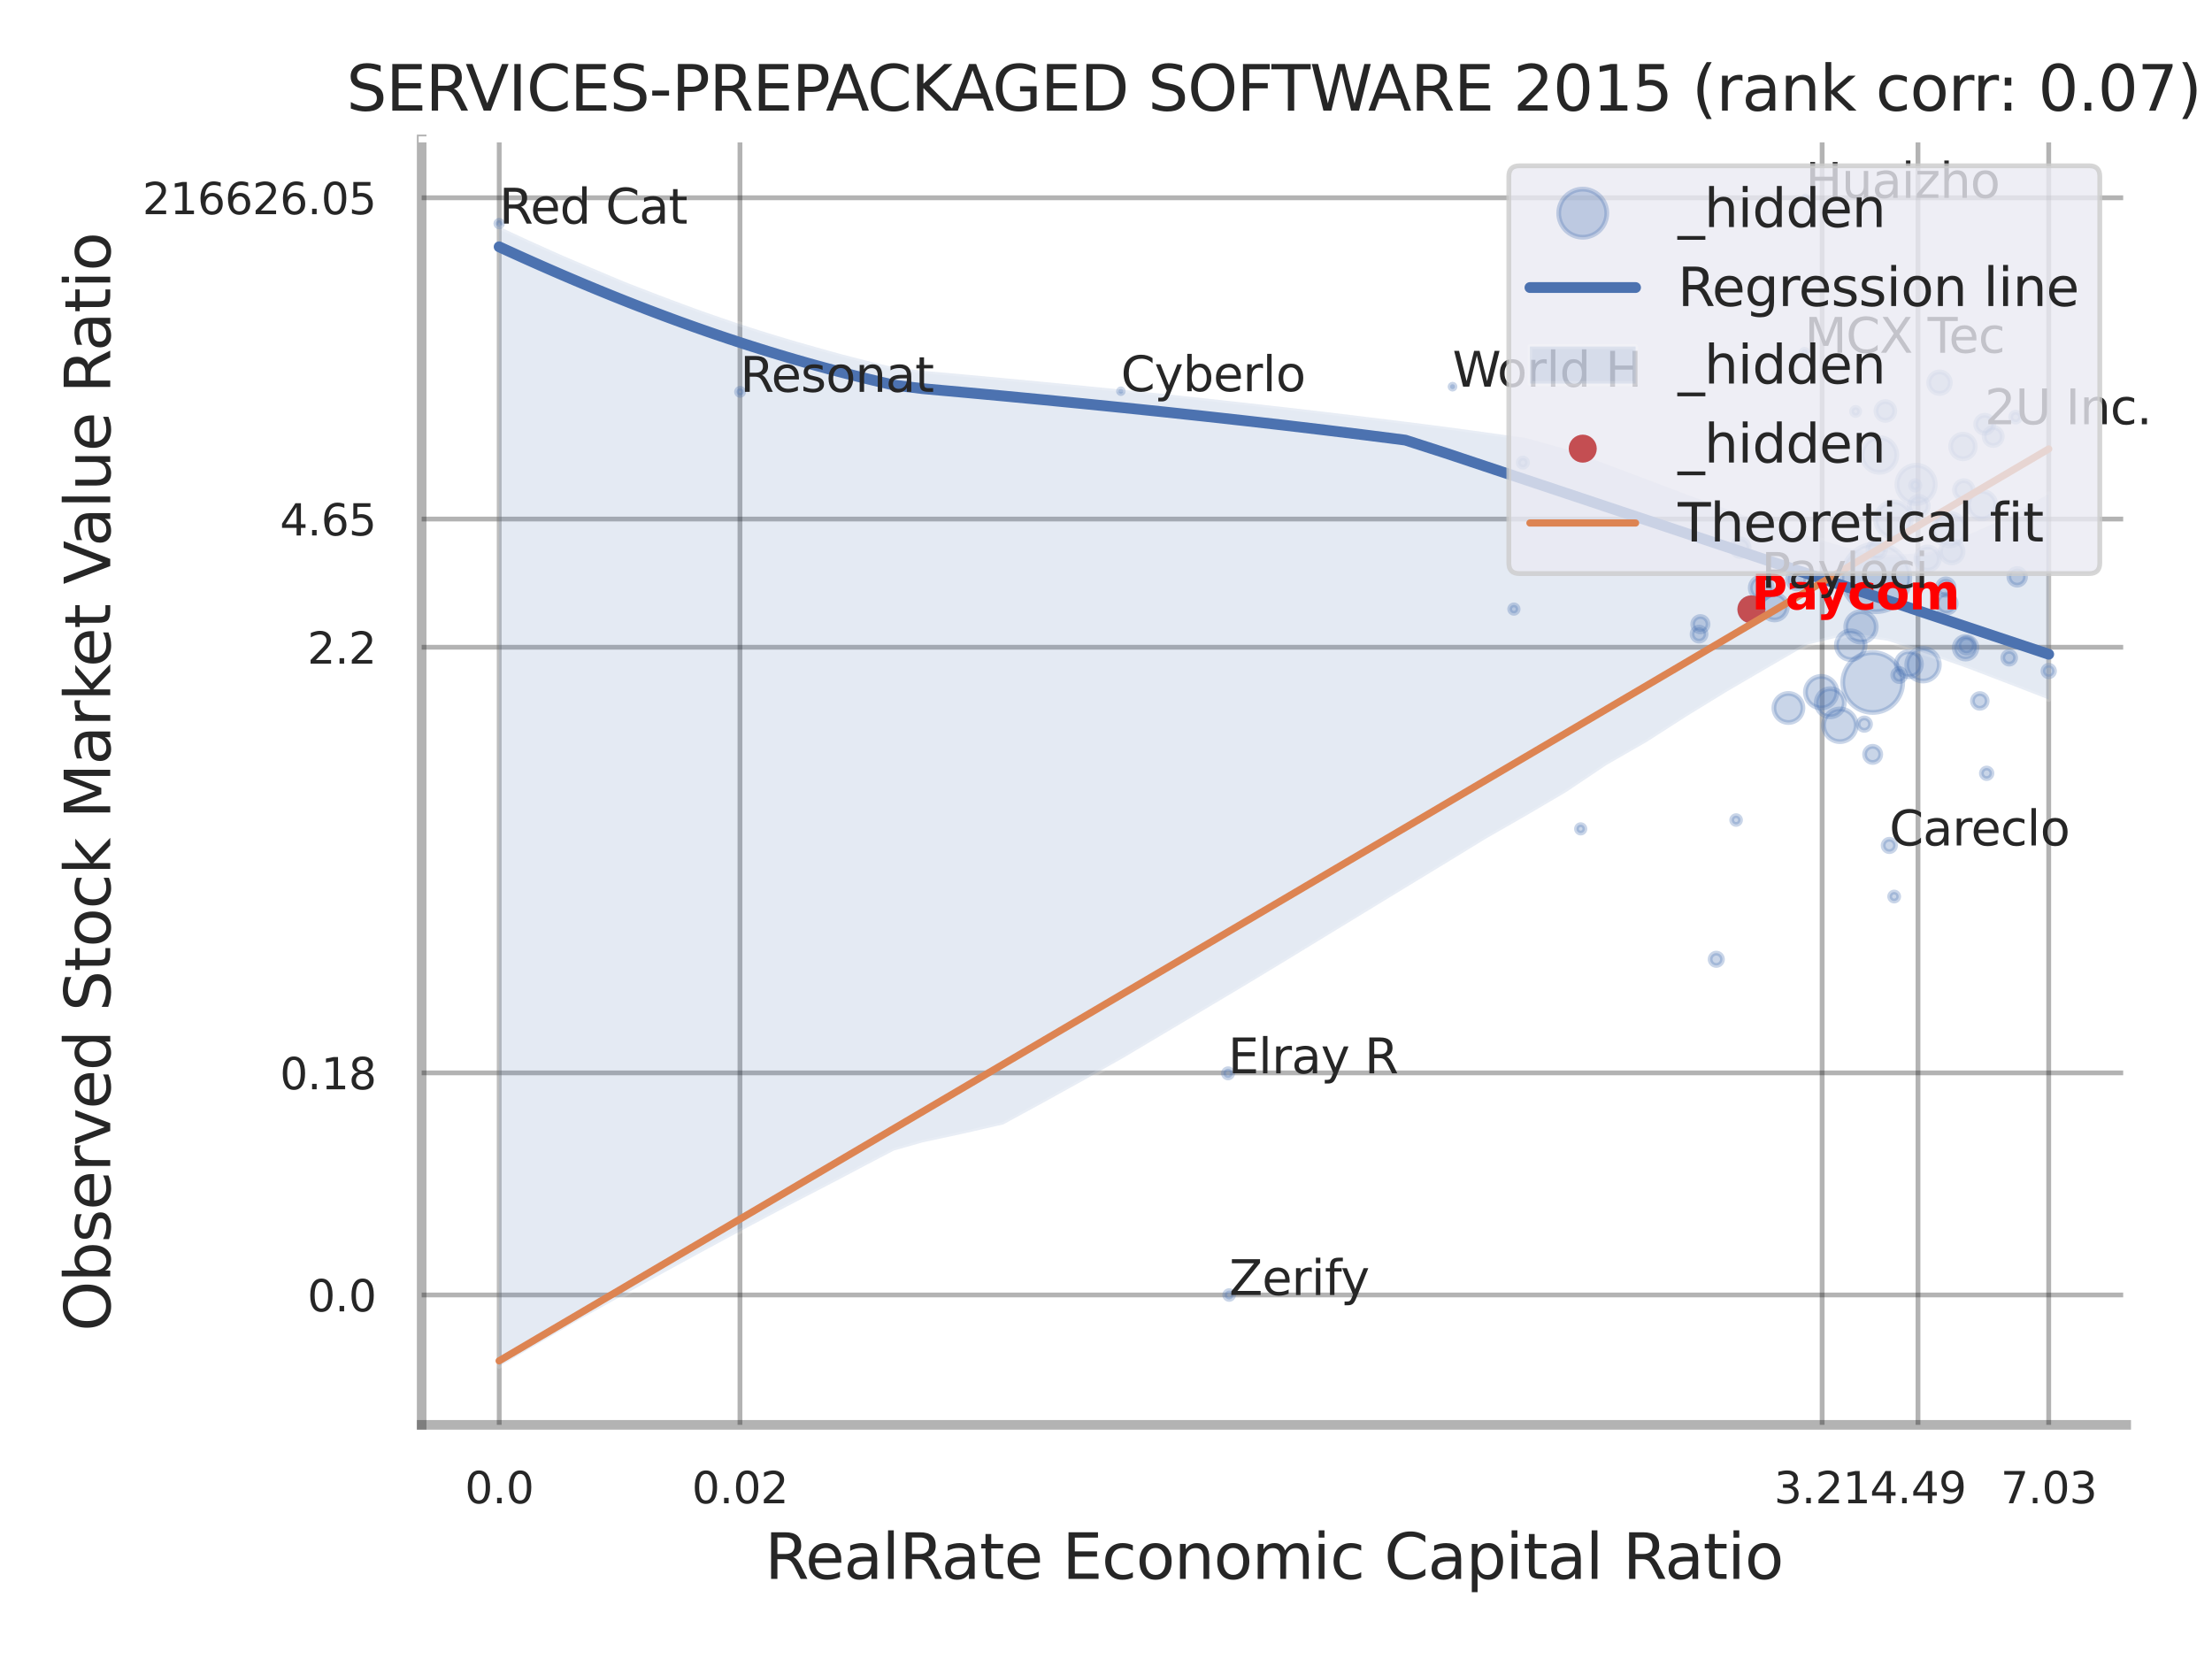 <?xml version="1.0" encoding="utf-8" standalone="no"?>
<!DOCTYPE svg PUBLIC "-//W3C//DTD SVG 1.1//EN"
  "http://www.w3.org/Graphics/SVG/1.1/DTD/svg11.dtd">
<svg xmlns:xlink="http://www.w3.org/1999/xlink" width="460.8pt" height="345.6pt" viewBox="0 0 460.8 345.6" xmlns="http://www.w3.org/2000/svg" version="1.1">
 <defs>
  <style type="text/css">*{stroke-linejoin: round; stroke-linecap: butt}</style>
 </defs>
 <g id="figure_1">
  <g id="patch_1">
   <path d="M 0 345.6 
L 460.8 345.6 
L 460.8 0 
L 0 0 
z
" style="fill: #ffffff"/>
  </g>
  <g id="axes_1">
   <g id="patch_2">
    <path d="M 87.84 296.82 
L 442.924 296.82 
L 442.924 29.04 
L 87.84 29.04 
z
" style="fill: #ffffff"/>
   </g>
   <g id="matplotlib.axis_1">
    <g id="xtick_1">
     <g id="line2d_1">
      <path d="M 103.997 296.82 
L 103.997 29.04 
" clip-path="url(#p9ddc139887)" style="fill: none; stroke: #000000; stroke-opacity: 0.3; stroke-linecap: round"/>
     </g>
     <g id="text_1">
      <!-- 0.0 -->
      <g style="fill: #262626" transform="translate(96.84 313.159) scale(0.09 -0.09)">
       <defs>
        <path id="DejaVuSans-30" d="M 2034 4250 
Q 1547 4250 1301 3770 
Q 1056 3291 1056 2328 
Q 1056 1369 1301 889 
Q 1547 409 2034 409 
Q 2525 409 2770 889 
Q 3016 1369 3016 2328 
Q 3016 3291 2770 3770 
Q 2525 4250 2034 4250 
z
M 2034 4750 
Q 2819 4750 3233 4129 
Q 3647 3509 3647 2328 
Q 3647 1150 3233 529 
Q 2819 -91 2034 -91 
Q 1250 -91 836 529 
Q 422 1150 422 2328 
Q 422 3509 836 4129 
Q 1250 4750 2034 4750 
z
" transform="scale(0.016)"/>
        <path id="DejaVuSans-2e" d="M 684 794 
L 1344 794 
L 1344 0 
L 684 0 
L 684 794 
z
" transform="scale(0.016)"/>
       </defs>
       <use xlink:href="#DejaVuSans-30"/>
       <use xlink:href="#DejaVuSans-2e" transform="translate(63.623 0)"/>
       <use xlink:href="#DejaVuSans-30" transform="translate(95.41 0)"/>
      </g>
     </g>
    </g>
    <g id="xtick_2">
     <g id="line2d_2">
      <path d="M 154.149 296.82 
L 154.149 29.04 
" clip-path="url(#p9ddc139887)" style="fill: none; stroke: #000000; stroke-opacity: 0.3; stroke-linecap: round"/>
     </g>
     <g id="text_2">
      <!-- 0.02 -->
      <g style="fill: #262626" transform="translate(144.13 313.159) scale(0.09 -0.09)">
       <defs>
        <path id="DejaVuSans-32" d="M 1228 531 
L 3431 531 
L 3431 0 
L 469 0 
L 469 531 
Q 828 903 1448 1529 
Q 2069 2156 2228 2338 
Q 2531 2678 2651 2914 
Q 2772 3150 2772 3378 
Q 2772 3750 2511 3984 
Q 2250 4219 1831 4219 
Q 1534 4219 1204 4116 
Q 875 4013 500 3803 
L 500 4441 
Q 881 4594 1212 4672 
Q 1544 4750 1819 4750 
Q 2544 4750 2975 4387 
Q 3406 4025 3406 3419 
Q 3406 3131 3298 2873 
Q 3191 2616 2906 2266 
Q 2828 2175 2409 1742 
Q 1991 1309 1228 531 
z
" transform="scale(0.016)"/>
       </defs>
       <use xlink:href="#DejaVuSans-30"/>
       <use xlink:href="#DejaVuSans-2e" transform="translate(63.623 0)"/>
       <use xlink:href="#DejaVuSans-30" transform="translate(95.41 0)"/>
       <use xlink:href="#DejaVuSans-32" transform="translate(159.033 0)"/>
      </g>
     </g>
    </g>
    <g id="xtick_3">
     <g id="line2d_3">
      <path d="M 379.584 296.82 
L 379.584 29.04 
" clip-path="url(#p9ddc139887)" style="fill: none; stroke: #000000; stroke-opacity: 0.3; stroke-linecap: round"/>
     </g>
     <g id="text_3">
      <!-- 3.21 -->
      <g style="fill: #262626" transform="translate(369.564 313.159) scale(0.09 -0.09)">
       <defs>
        <path id="DejaVuSans-33" d="M 2597 2516 
Q 3050 2419 3304 2112 
Q 3559 1806 3559 1356 
Q 3559 666 3084 287 
Q 2609 -91 1734 -91 
Q 1441 -91 1130 -33 
Q 819 25 488 141 
L 488 750 
Q 750 597 1062 519 
Q 1375 441 1716 441 
Q 2309 441 2620 675 
Q 2931 909 2931 1356 
Q 2931 1769 2642 2001 
Q 2353 2234 1838 2234 
L 1294 2234 
L 1294 2753 
L 1863 2753 
Q 2328 2753 2575 2939 
Q 2822 3125 2822 3475 
Q 2822 3834 2567 4026 
Q 2313 4219 1838 4219 
Q 1578 4219 1281 4162 
Q 984 4106 628 3988 
L 628 4550 
Q 988 4650 1302 4700 
Q 1616 4750 1894 4750 
Q 2613 4750 3031 4423 
Q 3450 4097 3450 3541 
Q 3450 3153 3228 2886 
Q 3006 2619 2597 2516 
z
" transform="scale(0.016)"/>
        <path id="DejaVuSans-31" d="M 794 531 
L 1825 531 
L 1825 4091 
L 703 3866 
L 703 4441 
L 1819 4666 
L 2450 4666 
L 2450 531 
L 3481 531 
L 3481 0 
L 794 0 
L 794 531 
z
" transform="scale(0.016)"/>
       </defs>
       <use xlink:href="#DejaVuSans-33"/>
       <use xlink:href="#DejaVuSans-2e" transform="translate(63.623 0)"/>
       <use xlink:href="#DejaVuSans-32" transform="translate(95.41 0)"/>
       <use xlink:href="#DejaVuSans-31" transform="translate(159.033 0)"/>
      </g>
     </g>
    </g>
    <g id="xtick_4">
     <g id="line2d_4">
      <path d="M 399.553 296.82 
L 399.553 29.04 
" clip-path="url(#p9ddc139887)" style="fill: none; stroke: #000000; stroke-opacity: 0.3; stroke-linecap: round"/>
     </g>
     <g id="text_4">
      <!-- 4.49 -->
      <g style="fill: #262626" transform="translate(389.533 313.159) scale(0.09 -0.09)">
       <defs>
        <path id="DejaVuSans-34" d="M 2419 4116 
L 825 1625 
L 2419 1625 
L 2419 4116 
z
M 2253 4666 
L 3047 4666 
L 3047 1625 
L 3713 1625 
L 3713 1100 
L 3047 1100 
L 3047 0 
L 2419 0 
L 2419 1100 
L 313 1100 
L 313 1709 
L 2253 4666 
z
" transform="scale(0.016)"/>
        <path id="DejaVuSans-39" d="M 703 97 
L 703 672 
Q 941 559 1184 500 
Q 1428 441 1663 441 
Q 2288 441 2617 861 
Q 2947 1281 2994 2138 
Q 2813 1869 2534 1725 
Q 2256 1581 1919 1581 
Q 1219 1581 811 2004 
Q 403 2428 403 3163 
Q 403 3881 828 4315 
Q 1253 4750 1959 4750 
Q 2769 4750 3195 4129 
Q 3622 3509 3622 2328 
Q 3622 1225 3098 567 
Q 2575 -91 1691 -91 
Q 1453 -91 1209 -44 
Q 966 3 703 97 
z
M 1959 2075 
Q 2384 2075 2632 2365 
Q 2881 2656 2881 3163 
Q 2881 3666 2632 3958 
Q 2384 4250 1959 4250 
Q 1534 4250 1286 3958 
Q 1038 3666 1038 3163 
Q 1038 2656 1286 2365 
Q 1534 2075 1959 2075 
z
" transform="scale(0.016)"/>
       </defs>
       <use xlink:href="#DejaVuSans-34"/>
       <use xlink:href="#DejaVuSans-2e" transform="translate(63.623 0)"/>
       <use xlink:href="#DejaVuSans-34" transform="translate(95.41 0)"/>
       <use xlink:href="#DejaVuSans-39" transform="translate(159.033 0)"/>
      </g>
     </g>
    </g>
    <g id="xtick_5">
     <g id="line2d_5">
      <path d="M 426.784 296.82 
L 426.784 29.04 
" clip-path="url(#p9ddc139887)" style="fill: none; stroke: #000000; stroke-opacity: 0.3; stroke-linecap: round"/>
     </g>
     <g id="text_5">
      <!-- 7.03 -->
      <g style="fill: #262626" transform="translate(416.764 313.159) scale(0.09 -0.09)">
       <defs>
        <path id="DejaVuSans-37" d="M 525 4666 
L 3525 4666 
L 3525 4397 
L 1831 0 
L 1172 0 
L 2766 4134 
L 525 4134 
L 525 4666 
z
" transform="scale(0.016)"/>
       </defs>
       <use xlink:href="#DejaVuSans-37"/>
       <use xlink:href="#DejaVuSans-2e" transform="translate(63.623 0)"/>
       <use xlink:href="#DejaVuSans-30" transform="translate(95.41 0)"/>
       <use xlink:href="#DejaVuSans-33" transform="translate(159.033 0)"/>
      </g>
     </g>
    </g>
    <g id="xtick_6"/>
    <g id="xtick_7"/>
    <g id="xtick_8"/>
    <g id="xtick_9"/>
    <g id="text_6">
     <!-- RealRate Economic Capital Ratio -->
     <g style="fill: #262626" transform="translate(159.329 328.908) scale(0.13 -0.13)">
      <defs>
       <path id="DejaVuSans-52" d="M 2841 2188 
Q 3044 2119 3236 1894 
Q 3428 1669 3622 1275 
L 4263 0 
L 3584 0 
L 2988 1197 
Q 2756 1666 2539 1819 
Q 2322 1972 1947 1972 
L 1259 1972 
L 1259 0 
L 628 0 
L 628 4666 
L 2053 4666 
Q 2853 4666 3247 4331 
Q 3641 3997 3641 3322 
Q 3641 2881 3436 2590 
Q 3231 2300 2841 2188 
z
M 1259 4147 
L 1259 2491 
L 2053 2491 
Q 2509 2491 2742 2702 
Q 2975 2913 2975 3322 
Q 2975 3731 2742 3939 
Q 2509 4147 2053 4147 
L 1259 4147 
z
" transform="scale(0.016)"/>
       <path id="DejaVuSans-65" d="M 3597 1894 
L 3597 1613 
L 953 1613 
Q 991 1019 1311 708 
Q 1631 397 2203 397 
Q 2534 397 2845 478 
Q 3156 559 3463 722 
L 3463 178 
Q 3153 47 2828 -22 
Q 2503 -91 2169 -91 
Q 1331 -91 842 396 
Q 353 884 353 1716 
Q 353 2575 817 3079 
Q 1281 3584 2069 3584 
Q 2775 3584 3186 3129 
Q 3597 2675 3597 1894 
z
M 3022 2063 
Q 3016 2534 2758 2815 
Q 2500 3097 2075 3097 
Q 1594 3097 1305 2825 
Q 1016 2553 972 2059 
L 3022 2063 
z
" transform="scale(0.016)"/>
       <path id="DejaVuSans-61" d="M 2194 1759 
Q 1497 1759 1228 1600 
Q 959 1441 959 1056 
Q 959 750 1161 570 
Q 1363 391 1709 391 
Q 2188 391 2477 730 
Q 2766 1069 2766 1631 
L 2766 1759 
L 2194 1759 
z
M 3341 1997 
L 3341 0 
L 2766 0 
L 2766 531 
Q 2569 213 2275 61 
Q 1981 -91 1556 -91 
Q 1019 -91 701 211 
Q 384 513 384 1019 
Q 384 1609 779 1909 
Q 1175 2209 1959 2209 
L 2766 2209 
L 2766 2266 
Q 2766 2663 2505 2880 
Q 2244 3097 1772 3097 
Q 1472 3097 1187 3025 
Q 903 2953 641 2809 
L 641 3341 
Q 956 3463 1253 3523 
Q 1550 3584 1831 3584 
Q 2591 3584 2966 3190 
Q 3341 2797 3341 1997 
z
" transform="scale(0.016)"/>
       <path id="DejaVuSans-6c" d="M 603 4863 
L 1178 4863 
L 1178 0 
L 603 0 
L 603 4863 
z
" transform="scale(0.016)"/>
       <path id="DejaVuSans-74" d="M 1172 4494 
L 1172 3500 
L 2356 3500 
L 2356 3053 
L 1172 3053 
L 1172 1153 
Q 1172 725 1289 603 
Q 1406 481 1766 481 
L 2356 481 
L 2356 0 
L 1766 0 
Q 1100 0 847 248 
Q 594 497 594 1153 
L 594 3053 
L 172 3053 
L 172 3500 
L 594 3500 
L 594 4494 
L 1172 4494 
z
" transform="scale(0.016)"/>
       <path id="DejaVuSans-20" transform="scale(0.016)"/>
       <path id="DejaVuSans-45" d="M 628 4666 
L 3578 4666 
L 3578 4134 
L 1259 4134 
L 1259 2753 
L 3481 2753 
L 3481 2222 
L 1259 2222 
L 1259 531 
L 3634 531 
L 3634 0 
L 628 0 
L 628 4666 
z
" transform="scale(0.016)"/>
       <path id="DejaVuSans-63" d="M 3122 3366 
L 3122 2828 
Q 2878 2963 2633 3030 
Q 2388 3097 2138 3097 
Q 1578 3097 1268 2742 
Q 959 2388 959 1747 
Q 959 1106 1268 751 
Q 1578 397 2138 397 
Q 2388 397 2633 464 
Q 2878 531 3122 666 
L 3122 134 
Q 2881 22 2623 -34 
Q 2366 -91 2075 -91 
Q 1284 -91 818 406 
Q 353 903 353 1747 
Q 353 2603 823 3093 
Q 1294 3584 2113 3584 
Q 2378 3584 2631 3529 
Q 2884 3475 3122 3366 
z
" transform="scale(0.016)"/>
       <path id="DejaVuSans-6f" d="M 1959 3097 
Q 1497 3097 1228 2736 
Q 959 2375 959 1747 
Q 959 1119 1226 758 
Q 1494 397 1959 397 
Q 2419 397 2687 759 
Q 2956 1122 2956 1747 
Q 2956 2369 2687 2733 
Q 2419 3097 1959 3097 
z
M 1959 3584 
Q 2709 3584 3137 3096 
Q 3566 2609 3566 1747 
Q 3566 888 3137 398 
Q 2709 -91 1959 -91 
Q 1206 -91 779 398 
Q 353 888 353 1747 
Q 353 2609 779 3096 
Q 1206 3584 1959 3584 
z
" transform="scale(0.016)"/>
       <path id="DejaVuSans-6e" d="M 3513 2113 
L 3513 0 
L 2938 0 
L 2938 2094 
Q 2938 2591 2744 2837 
Q 2550 3084 2163 3084 
Q 1697 3084 1428 2787 
Q 1159 2491 1159 1978 
L 1159 0 
L 581 0 
L 581 3500 
L 1159 3500 
L 1159 2956 
Q 1366 3272 1645 3428 
Q 1925 3584 2291 3584 
Q 2894 3584 3203 3211 
Q 3513 2838 3513 2113 
z
" transform="scale(0.016)"/>
       <path id="DejaVuSans-6d" d="M 3328 2828 
Q 3544 3216 3844 3400 
Q 4144 3584 4550 3584 
Q 5097 3584 5394 3201 
Q 5691 2819 5691 2113 
L 5691 0 
L 5113 0 
L 5113 2094 
Q 5113 2597 4934 2840 
Q 4756 3084 4391 3084 
Q 3944 3084 3684 2787 
Q 3425 2491 3425 1978 
L 3425 0 
L 2847 0 
L 2847 2094 
Q 2847 2600 2669 2842 
Q 2491 3084 2119 3084 
Q 1678 3084 1418 2786 
Q 1159 2488 1159 1978 
L 1159 0 
L 581 0 
L 581 3500 
L 1159 3500 
L 1159 2956 
Q 1356 3278 1631 3431 
Q 1906 3584 2284 3584 
Q 2666 3584 2933 3390 
Q 3200 3197 3328 2828 
z
" transform="scale(0.016)"/>
       <path id="DejaVuSans-69" d="M 603 3500 
L 1178 3500 
L 1178 0 
L 603 0 
L 603 3500 
z
M 603 4863 
L 1178 4863 
L 1178 4134 
L 603 4134 
L 603 4863 
z
" transform="scale(0.016)"/>
       <path id="DejaVuSans-43" d="M 4122 4306 
L 4122 3641 
Q 3803 3938 3442 4084 
Q 3081 4231 2675 4231 
Q 1875 4231 1450 3742 
Q 1025 3253 1025 2328 
Q 1025 1406 1450 917 
Q 1875 428 2675 428 
Q 3081 428 3442 575 
Q 3803 722 4122 1019 
L 4122 359 
Q 3791 134 3420 21 
Q 3050 -91 2638 -91 
Q 1578 -91 968 557 
Q 359 1206 359 2328 
Q 359 3453 968 4101 
Q 1578 4750 2638 4750 
Q 3056 4750 3426 4639 
Q 3797 4528 4122 4306 
z
" transform="scale(0.016)"/>
       <path id="DejaVuSans-70" d="M 1159 525 
L 1159 -1331 
L 581 -1331 
L 581 3500 
L 1159 3500 
L 1159 2969 
Q 1341 3281 1617 3432 
Q 1894 3584 2278 3584 
Q 2916 3584 3314 3078 
Q 3713 2572 3713 1747 
Q 3713 922 3314 415 
Q 2916 -91 2278 -91 
Q 1894 -91 1617 61 
Q 1341 213 1159 525 
z
M 3116 1747 
Q 3116 2381 2855 2742 
Q 2594 3103 2138 3103 
Q 1681 3103 1420 2742 
Q 1159 2381 1159 1747 
Q 1159 1113 1420 752 
Q 1681 391 2138 391 
Q 2594 391 2855 752 
Q 3116 1113 3116 1747 
z
" transform="scale(0.016)"/>
      </defs>
      <use xlink:href="#DejaVuSans-52"/>
      <use xlink:href="#DejaVuSans-65" transform="translate(64.982 0)"/>
      <use xlink:href="#DejaVuSans-61" transform="translate(126.506 0)"/>
      <use xlink:href="#DejaVuSans-6c" transform="translate(187.785 0)"/>
      <use xlink:href="#DejaVuSans-52" transform="translate(215.568 0)"/>
      <use xlink:href="#DejaVuSans-61" transform="translate(282.801 0)"/>
      <use xlink:href="#DejaVuSans-74" transform="translate(344.08 0)"/>
      <use xlink:href="#DejaVuSans-65" transform="translate(383.289 0)"/>
      <use xlink:href="#DejaVuSans-20" transform="translate(444.812 0)"/>
      <use xlink:href="#DejaVuSans-45" transform="translate(476.6 0)"/>
      <use xlink:href="#DejaVuSans-63" transform="translate(539.783 0)"/>
      <use xlink:href="#DejaVuSans-6f" transform="translate(594.764 0)"/>
      <use xlink:href="#DejaVuSans-6e" transform="translate(655.945 0)"/>
      <use xlink:href="#DejaVuSans-6f" transform="translate(719.324 0)"/>
      <use xlink:href="#DejaVuSans-6d" transform="translate(780.506 0)"/>
      <use xlink:href="#DejaVuSans-69" transform="translate(877.918 0)"/>
      <use xlink:href="#DejaVuSans-63" transform="translate(905.701 0)"/>
      <use xlink:href="#DejaVuSans-20" transform="translate(960.682 0)"/>
      <use xlink:href="#DejaVuSans-43" transform="translate(992.469 0)"/>
      <use xlink:href="#DejaVuSans-61" transform="translate(1062.293 0)"/>
      <use xlink:href="#DejaVuSans-70" transform="translate(1123.572 0)"/>
      <use xlink:href="#DejaVuSans-69" transform="translate(1187.049 0)"/>
      <use xlink:href="#DejaVuSans-74" transform="translate(1214.832 0)"/>
      <use xlink:href="#DejaVuSans-61" transform="translate(1254.041 0)"/>
      <use xlink:href="#DejaVuSans-6c" transform="translate(1315.32 0)"/>
      <use xlink:href="#DejaVuSans-20" transform="translate(1343.104 0)"/>
      <use xlink:href="#DejaVuSans-52" transform="translate(1374.891 0)"/>
      <use xlink:href="#DejaVuSans-61" transform="translate(1442.123 0)"/>
      <use xlink:href="#DejaVuSans-74" transform="translate(1503.402 0)"/>
      <use xlink:href="#DejaVuSans-69" transform="translate(1542.611 0)"/>
      <use xlink:href="#DejaVuSans-6f" transform="translate(1570.395 0)"/>
     </g>
    </g>
   </g>
   <g id="matplotlib.axis_2">
    <g id="ytick_1">
     <g id="line2d_6">
      <path d="M 87.84 269.766 
L 442.924 269.766 
" clip-path="url(#p9ddc139887)" style="fill: none; stroke: #000000; stroke-opacity: 0.3; stroke-linecap: round"/>
     </g>
     <g id="text_7">
      <!-- 0.0 -->
      <g style="fill: #262626" transform="translate(64.027 273.185) scale(0.09 -0.09)">
       <use xlink:href="#DejaVuSans-30"/>
       <use xlink:href="#DejaVuSans-2e" transform="translate(63.623 0)"/>
       <use xlink:href="#DejaVuSans-30" transform="translate(95.41 0)"/>
      </g>
     </g>
    </g>
    <g id="ytick_2">
     <g id="line2d_7">
      <path d="M 87.84 223.502 
L 442.924 223.502 
" clip-path="url(#p9ddc139887)" style="fill: none; stroke: #000000; stroke-opacity: 0.3; stroke-linecap: round"/>
     </g>
     <g id="text_8">
      <!-- 0.18 -->
      <g style="fill: #262626" transform="translate(58.301 226.921) scale(0.09 -0.09)">
       <defs>
        <path id="DejaVuSans-38" d="M 2034 2216 
Q 1584 2216 1326 1975 
Q 1069 1734 1069 1313 
Q 1069 891 1326 650 
Q 1584 409 2034 409 
Q 2484 409 2743 651 
Q 3003 894 3003 1313 
Q 3003 1734 2745 1975 
Q 2488 2216 2034 2216 
z
M 1403 2484 
Q 997 2584 770 2862 
Q 544 3141 544 3541 
Q 544 4100 942 4425 
Q 1341 4750 2034 4750 
Q 2731 4750 3128 4425 
Q 3525 4100 3525 3541 
Q 3525 3141 3298 2862 
Q 3072 2584 2669 2484 
Q 3125 2378 3379 2068 
Q 3634 1759 3634 1313 
Q 3634 634 3220 271 
Q 2806 -91 2034 -91 
Q 1263 -91 848 271 
Q 434 634 434 1313 
Q 434 1759 690 2068 
Q 947 2378 1403 2484 
z
M 1172 3481 
Q 1172 3119 1398 2916 
Q 1625 2713 2034 2713 
Q 2441 2713 2670 2916 
Q 2900 3119 2900 3481 
Q 2900 3844 2670 4047 
Q 2441 4250 2034 4250 
Q 1625 4250 1398 4047 
Q 1172 3844 1172 3481 
z
" transform="scale(0.016)"/>
       </defs>
       <use xlink:href="#DejaVuSans-30"/>
       <use xlink:href="#DejaVuSans-2e" transform="translate(63.623 0)"/>
       <use xlink:href="#DejaVuSans-31" transform="translate(95.41 0)"/>
       <use xlink:href="#DejaVuSans-38" transform="translate(159.033 0)"/>
      </g>
     </g>
    </g>
    <g id="ytick_3">
     <g id="line2d_8">
      <path d="M 87.84 134.833 
L 442.924 134.833 
" clip-path="url(#p9ddc139887)" style="fill: none; stroke: #000000; stroke-opacity: 0.3; stroke-linecap: round"/>
     </g>
     <g id="text_9">
      <!-- 2.2 -->
      <g style="fill: #262626" transform="translate(64.027 138.253) scale(0.09 -0.09)">
       <use xlink:href="#DejaVuSans-32"/>
       <use xlink:href="#DejaVuSans-2e" transform="translate(63.623 0)"/>
       <use xlink:href="#DejaVuSans-32" transform="translate(95.41 0)"/>
      </g>
     </g>
    </g>
    <g id="ytick_4">
     <g id="line2d_9">
      <path d="M 87.84 108.126 
L 442.924 108.126 
" clip-path="url(#p9ddc139887)" style="fill: none; stroke: #000000; stroke-opacity: 0.3; stroke-linecap: round"/>
     </g>
     <g id="text_10">
      <!-- 4.65 -->
      <g style="fill: #262626" transform="translate(58.301 111.545) scale(0.09 -0.09)">
       <defs>
        <path id="DejaVuSans-36" d="M 2113 2584 
Q 1688 2584 1439 2293 
Q 1191 2003 1191 1497 
Q 1191 994 1439 701 
Q 1688 409 2113 409 
Q 2538 409 2786 701 
Q 3034 994 3034 1497 
Q 3034 2003 2786 2293 
Q 2538 2584 2113 2584 
z
M 3366 4563 
L 3366 3988 
Q 3128 4100 2886 4159 
Q 2644 4219 2406 4219 
Q 1781 4219 1451 3797 
Q 1122 3375 1075 2522 
Q 1259 2794 1537 2939 
Q 1816 3084 2150 3084 
Q 2853 3084 3261 2657 
Q 3669 2231 3669 1497 
Q 3669 778 3244 343 
Q 2819 -91 2113 -91 
Q 1303 -91 875 529 
Q 447 1150 447 2328 
Q 447 3434 972 4092 
Q 1497 4750 2381 4750 
Q 2619 4750 2861 4703 
Q 3103 4656 3366 4563 
z
" transform="scale(0.016)"/>
        <path id="DejaVuSans-35" d="M 691 4666 
L 3169 4666 
L 3169 4134 
L 1269 4134 
L 1269 2991 
Q 1406 3038 1543 3061 
Q 1681 3084 1819 3084 
Q 2600 3084 3056 2656 
Q 3513 2228 3513 1497 
Q 3513 744 3044 326 
Q 2575 -91 1722 -91 
Q 1428 -91 1123 -41 
Q 819 9 494 109 
L 494 744 
Q 775 591 1075 516 
Q 1375 441 1709 441 
Q 2250 441 2565 725 
Q 2881 1009 2881 1497 
Q 2881 1984 2565 2268 
Q 2250 2553 1709 2553 
Q 1456 2553 1204 2497 
Q 953 2441 691 2322 
L 691 4666 
z
" transform="scale(0.016)"/>
       </defs>
       <use xlink:href="#DejaVuSans-34"/>
       <use xlink:href="#DejaVuSans-2e" transform="translate(63.623 0)"/>
       <use xlink:href="#DejaVuSans-36" transform="translate(95.41 0)"/>
       <use xlink:href="#DejaVuSans-35" transform="translate(159.033 0)"/>
      </g>
     </g>
    </g>
    <g id="ytick_5">
     <g id="line2d_10">
      <path d="M 87.84 41.203 
L 442.924 41.203 
" clip-path="url(#p9ddc139887)" style="fill: none; stroke: #000000; stroke-opacity: 0.3; stroke-linecap: round"/>
     </g>
     <g id="text_11">
      <!-- 216626.05 -->
      <g style="fill: #262626" transform="translate(29.67 44.622) scale(0.09 -0.09)">
       <use xlink:href="#DejaVuSans-32"/>
       <use xlink:href="#DejaVuSans-31" transform="translate(63.623 0)"/>
       <use xlink:href="#DejaVuSans-36" transform="translate(127.246 0)"/>
       <use xlink:href="#DejaVuSans-36" transform="translate(190.869 0)"/>
       <use xlink:href="#DejaVuSans-32" transform="translate(254.492 0)"/>
       <use xlink:href="#DejaVuSans-36" transform="translate(318.115 0)"/>
       <use xlink:href="#DejaVuSans-2e" transform="translate(381.738 0)"/>
       <use xlink:href="#DejaVuSans-30" transform="translate(413.525 0)"/>
       <use xlink:href="#DejaVuSans-35" transform="translate(477.148 0)"/>
      </g>
     </g>
    </g>
    <g id="ytick_6"/>
    <g id="ytick_7"/>
    <g id="ytick_8"/>
    <g id="ytick_9"/>
    <g id="ytick_10"/>
    <g id="text_12">
     <!-- Observed Stock Market Value Ratio -->
     <g style="fill: #262626" transform="translate(22.966 277.332) rotate(-90) scale(0.13 -0.13)">
      <defs>
       <path id="DejaVuSans-4f" d="M 2522 4238 
Q 1834 4238 1429 3725 
Q 1025 3213 1025 2328 
Q 1025 1447 1429 934 
Q 1834 422 2522 422 
Q 3209 422 3611 934 
Q 4013 1447 4013 2328 
Q 4013 3213 3611 3725 
Q 3209 4238 2522 4238 
z
M 2522 4750 
Q 3503 4750 4090 4092 
Q 4678 3434 4678 2328 
Q 4678 1225 4090 567 
Q 3503 -91 2522 -91 
Q 1538 -91 948 565 
Q 359 1222 359 2328 
Q 359 3434 948 4092 
Q 1538 4750 2522 4750 
z
" transform="scale(0.016)"/>
       <path id="DejaVuSans-62" d="M 3116 1747 
Q 3116 2381 2855 2742 
Q 2594 3103 2138 3103 
Q 1681 3103 1420 2742 
Q 1159 2381 1159 1747 
Q 1159 1113 1420 752 
Q 1681 391 2138 391 
Q 2594 391 2855 752 
Q 3116 1113 3116 1747 
z
M 1159 2969 
Q 1341 3281 1617 3432 
Q 1894 3584 2278 3584 
Q 2916 3584 3314 3078 
Q 3713 2572 3713 1747 
Q 3713 922 3314 415 
Q 2916 -91 2278 -91 
Q 1894 -91 1617 61 
Q 1341 213 1159 525 
L 1159 0 
L 581 0 
L 581 4863 
L 1159 4863 
L 1159 2969 
z
" transform="scale(0.016)"/>
       <path id="DejaVuSans-73" d="M 2834 3397 
L 2834 2853 
Q 2591 2978 2328 3040 
Q 2066 3103 1784 3103 
Q 1356 3103 1142 2972 
Q 928 2841 928 2578 
Q 928 2378 1081 2264 
Q 1234 2150 1697 2047 
L 1894 2003 
Q 2506 1872 2764 1633 
Q 3022 1394 3022 966 
Q 3022 478 2636 193 
Q 2250 -91 1575 -91 
Q 1294 -91 989 -36 
Q 684 19 347 128 
L 347 722 
Q 666 556 975 473 
Q 1284 391 1588 391 
Q 1994 391 2212 530 
Q 2431 669 2431 922 
Q 2431 1156 2273 1281 
Q 2116 1406 1581 1522 
L 1381 1569 
Q 847 1681 609 1914 
Q 372 2147 372 2553 
Q 372 3047 722 3315 
Q 1072 3584 1716 3584 
Q 2034 3584 2315 3537 
Q 2597 3491 2834 3397 
z
" transform="scale(0.016)"/>
       <path id="DejaVuSans-72" d="M 2631 2963 
Q 2534 3019 2420 3045 
Q 2306 3072 2169 3072 
Q 1681 3072 1420 2755 
Q 1159 2438 1159 1844 
L 1159 0 
L 581 0 
L 581 3500 
L 1159 3500 
L 1159 2956 
Q 1341 3275 1631 3429 
Q 1922 3584 2338 3584 
Q 2397 3584 2469 3576 
Q 2541 3569 2628 3553 
L 2631 2963 
z
" transform="scale(0.016)"/>
       <path id="DejaVuSans-76" d="M 191 3500 
L 800 3500 
L 1894 563 
L 2988 3500 
L 3597 3500 
L 2284 0 
L 1503 0 
L 191 3500 
z
" transform="scale(0.016)"/>
       <path id="DejaVuSans-64" d="M 2906 2969 
L 2906 4863 
L 3481 4863 
L 3481 0 
L 2906 0 
L 2906 525 
Q 2725 213 2448 61 
Q 2172 -91 1784 -91 
Q 1150 -91 751 415 
Q 353 922 353 1747 
Q 353 2572 751 3078 
Q 1150 3584 1784 3584 
Q 2172 3584 2448 3432 
Q 2725 3281 2906 2969 
z
M 947 1747 
Q 947 1113 1208 752 
Q 1469 391 1925 391 
Q 2381 391 2643 752 
Q 2906 1113 2906 1747 
Q 2906 2381 2643 2742 
Q 2381 3103 1925 3103 
Q 1469 3103 1208 2742 
Q 947 2381 947 1747 
z
" transform="scale(0.016)"/>
       <path id="DejaVuSans-53" d="M 3425 4513 
L 3425 3897 
Q 3066 4069 2747 4153 
Q 2428 4238 2131 4238 
Q 1616 4238 1336 4038 
Q 1056 3838 1056 3469 
Q 1056 3159 1242 3001 
Q 1428 2844 1947 2747 
L 2328 2669 
Q 3034 2534 3370 2195 
Q 3706 1856 3706 1288 
Q 3706 609 3251 259 
Q 2797 -91 1919 -91 
Q 1588 -91 1214 -16 
Q 841 59 441 206 
L 441 856 
Q 825 641 1194 531 
Q 1563 422 1919 422 
Q 2459 422 2753 634 
Q 3047 847 3047 1241 
Q 3047 1584 2836 1778 
Q 2625 1972 2144 2069 
L 1759 2144 
Q 1053 2284 737 2584 
Q 422 2884 422 3419 
Q 422 4038 858 4394 
Q 1294 4750 2059 4750 
Q 2388 4750 2728 4690 
Q 3069 4631 3425 4513 
z
" transform="scale(0.016)"/>
       <path id="DejaVuSans-6b" d="M 581 4863 
L 1159 4863 
L 1159 1991 
L 2875 3500 
L 3609 3500 
L 1753 1863 
L 3688 0 
L 2938 0 
L 1159 1709 
L 1159 0 
L 581 0 
L 581 4863 
z
" transform="scale(0.016)"/>
       <path id="DejaVuSans-4d" d="M 628 4666 
L 1569 4666 
L 2759 1491 
L 3956 4666 
L 4897 4666 
L 4897 0 
L 4281 0 
L 4281 4097 
L 3078 897 
L 2444 897 
L 1241 4097 
L 1241 0 
L 628 0 
L 628 4666 
z
" transform="scale(0.016)"/>
       <path id="DejaVuSans-56" d="M 1831 0 
L 50 4666 
L 709 4666 
L 2188 738 
L 3669 4666 
L 4325 4666 
L 2547 0 
L 1831 0 
z
" transform="scale(0.016)"/>
       <path id="DejaVuSans-75" d="M 544 1381 
L 544 3500 
L 1119 3500 
L 1119 1403 
Q 1119 906 1312 657 
Q 1506 409 1894 409 
Q 2359 409 2629 706 
Q 2900 1003 2900 1516 
L 2900 3500 
L 3475 3500 
L 3475 0 
L 2900 0 
L 2900 538 
Q 2691 219 2414 64 
Q 2138 -91 1772 -91 
Q 1169 -91 856 284 
Q 544 659 544 1381 
z
M 1991 3584 
L 1991 3584 
z
" transform="scale(0.016)"/>
      </defs>
      <use xlink:href="#DejaVuSans-4f"/>
      <use xlink:href="#DejaVuSans-62" transform="translate(78.711 0)"/>
      <use xlink:href="#DejaVuSans-73" transform="translate(142.188 0)"/>
      <use xlink:href="#DejaVuSans-65" transform="translate(194.287 0)"/>
      <use xlink:href="#DejaVuSans-72" transform="translate(255.811 0)"/>
      <use xlink:href="#DejaVuSans-76" transform="translate(296.924 0)"/>
      <use xlink:href="#DejaVuSans-65" transform="translate(356.104 0)"/>
      <use xlink:href="#DejaVuSans-64" transform="translate(417.627 0)"/>
      <use xlink:href="#DejaVuSans-20" transform="translate(481.104 0)"/>
      <use xlink:href="#DejaVuSans-53" transform="translate(512.891 0)"/>
      <use xlink:href="#DejaVuSans-74" transform="translate(576.367 0)"/>
      <use xlink:href="#DejaVuSans-6f" transform="translate(615.576 0)"/>
      <use xlink:href="#DejaVuSans-63" transform="translate(676.758 0)"/>
      <use xlink:href="#DejaVuSans-6b" transform="translate(731.738 0)"/>
      <use xlink:href="#DejaVuSans-20" transform="translate(789.648 0)"/>
      <use xlink:href="#DejaVuSans-4d" transform="translate(821.436 0)"/>
      <use xlink:href="#DejaVuSans-61" transform="translate(907.715 0)"/>
      <use xlink:href="#DejaVuSans-72" transform="translate(968.994 0)"/>
      <use xlink:href="#DejaVuSans-6b" transform="translate(1010.107 0)"/>
      <use xlink:href="#DejaVuSans-65" transform="translate(1064.393 0)"/>
      <use xlink:href="#DejaVuSans-74" transform="translate(1125.916 0)"/>
      <use xlink:href="#DejaVuSans-20" transform="translate(1165.125 0)"/>
      <use xlink:href="#DejaVuSans-56" transform="translate(1196.912 0)"/>
      <use xlink:href="#DejaVuSans-61" transform="translate(1257.57 0)"/>
      <use xlink:href="#DejaVuSans-6c" transform="translate(1318.85 0)"/>
      <use xlink:href="#DejaVuSans-75" transform="translate(1346.633 0)"/>
      <use xlink:href="#DejaVuSans-65" transform="translate(1410.012 0)"/>
      <use xlink:href="#DejaVuSans-20" transform="translate(1471.535 0)"/>
      <use xlink:href="#DejaVuSans-52" transform="translate(1503.322 0)"/>
      <use xlink:href="#DejaVuSans-61" transform="translate(1570.555 0)"/>
      <use xlink:href="#DejaVuSans-74" transform="translate(1631.834 0)"/>
      <use xlink:href="#DejaVuSans-69" transform="translate(1671.043 0)"/>
      <use xlink:href="#DejaVuSans-6f" transform="translate(1698.826 0)"/>
     </g>
    </g>
   </g>
   <g id="PathCollection_1">
    <path d="M 426.784 140.985 
C 427.102 140.985 427.406 140.858 427.631 140.634 
C 427.856 140.409 427.982 140.105 427.982 139.787 
C 427.982 139.469 427.856 139.165 427.631 138.94 
C 427.406 138.716 427.102 138.589 426.784 138.589 
C 426.467 138.589 426.162 138.716 425.937 138.94 
C 425.713 139.165 425.586 139.469 425.586 139.787 
C 425.586 140.105 425.713 140.409 425.937 140.634 
C 426.162 140.858 426.467 140.985 426.784 140.985 
z
" clip-path="url(#p9ddc139887)" style="fill: #4c72b0; fill-opacity: 0.3; stroke: #4c72b0; stroke-opacity: 0.3"/>
    <path d="M 394.442 111.932 
C 395.422 111.932 396.362 111.543 397.055 110.849 
C 397.748 110.156 398.138 109.216 398.138 108.236 
C 398.138 107.256 397.748 106.316 397.055 105.623 
C 396.362 104.93 395.422 104.541 394.442 104.541 
C 393.462 104.541 392.522 104.93 391.829 105.623 
C 391.136 106.316 390.746 107.256 390.746 108.236 
C 390.746 109.216 391.136 110.156 391.829 110.849 
C 392.522 111.543 393.462 111.932 394.442 111.932 
z
" clip-path="url(#p9ddc139887)" style="fill: #4c72b0; fill-opacity: 0.3; stroke: #4c72b0; stroke-opacity: 0.3"/>
    <path d="M 405.342 124.013 
C 405.797 124.013 406.233 123.832 406.555 123.51 
C 406.877 123.188 407.058 122.752 407.058 122.296 
C 407.058 121.841 406.877 121.405 406.555 121.083 
C 406.233 120.761 405.797 120.58 405.342 120.58 
C 404.886 120.58 404.45 120.761 404.128 121.083 
C 403.806 121.405 403.625 121.841 403.625 122.296 
C 403.625 122.752 403.806 123.188 404.128 123.51 
C 404.45 123.832 404.886 124.013 405.342 124.013 
z
" clip-path="url(#p9ddc139887)" style="fill: #4c72b0; fill-opacity: 0.3; stroke: #4c72b0; stroke-opacity: 0.3"/>
    <path d="M 329.286 173.541 
C 329.518 173.541 329.74 173.449 329.904 173.285 
C 330.068 173.121 330.16 172.898 330.16 172.666 
C 330.16 172.434 330.068 172.212 329.904 172.048 
C 329.74 171.884 329.518 171.792 329.286 171.792 
C 329.054 171.792 328.831 171.884 328.667 172.048 
C 328.503 172.212 328.411 172.434 328.411 172.666 
C 328.411 172.898 328.503 173.121 328.667 173.285 
C 328.831 173.449 329.054 173.541 329.286 173.541 
z
" clip-path="url(#p9ddc139887)" style="fill: #4c72b0; fill-opacity: 0.3; stroke: #4c72b0; stroke-opacity: 0.3"/>
    <path d="M 103.98 47.279 
C 104.165 47.279 104.342 47.205 104.472 47.075 
C 104.603 46.945 104.676 46.768 104.676 46.583 
C 104.676 46.399 104.603 46.222 104.472 46.091 
C 104.342 45.961 104.165 45.887 103.98 45.887 
C 103.796 45.887 103.619 45.961 103.488 46.091 
C 103.358 46.222 103.285 46.399 103.285 46.583 
C 103.285 46.768 103.358 46.945 103.488 47.075 
C 103.619 47.205 103.796 47.279 103.98 47.279 
z
" clip-path="url(#p9ddc139887)" style="fill: #4c72b0; fill-opacity: 0.3; stroke: #4c72b0; stroke-opacity: 0.3"/>
    <path d="M 406.105 113.705 
C 407.004 113.705 407.867 113.347 408.503 112.712 
C 409.139 112.076 409.496 111.213 409.496 110.314 
C 409.496 109.414 409.139 108.552 408.503 107.916 
C 407.867 107.28 407.004 106.923 406.105 106.923 
C 405.206 106.923 404.343 107.28 403.707 107.916 
C 403.071 108.552 402.714 109.414 402.714 110.314 
C 402.714 111.213 403.071 112.076 403.707 112.712 
C 404.343 113.347 405.206 113.705 406.105 113.705 
z
" clip-path="url(#p9ddc139887)" style="fill: #4c72b0; fill-opacity: 0.3; stroke: #4c72b0; stroke-opacity: 0.3"/>
    <path d="M 390.778 127.426 
C 392.653 127.426 394.452 126.681 395.778 125.355 
C 397.104 124.029 397.849 122.23 397.849 120.355 
C 397.849 118.479 397.104 116.681 395.778 115.355 
C 394.452 114.029 392.653 113.284 390.778 113.284 
C 388.903 113.284 387.104 114.029 385.778 115.355 
C 384.452 116.681 383.707 118.479 383.707 120.355 
C 383.707 122.23 384.452 124.029 385.778 125.355 
C 387.104 126.681 388.903 127.426 390.778 127.426 
z
" clip-path="url(#p9ddc139887)" style="fill: #4c72b0; fill-opacity: 0.3; stroke: #4c72b0; stroke-opacity: 0.3"/>
    <path d="M 399.157 104.903 
C 400.216 104.903 401.231 104.483 401.98 103.734 
C 402.729 102.985 403.15 101.97 403.15 100.911 
C 403.15 99.852 402.729 98.837 401.98 98.088 
C 401.231 97.339 400.216 96.918 399.157 96.918 
C 398.098 96.918 397.083 97.339 396.334 98.088 
C 395.585 98.837 395.165 99.852 395.165 100.911 
C 395.165 101.97 395.585 102.985 396.334 103.734 
C 397.083 104.483 398.098 104.903 399.157 104.903 
z
" clip-path="url(#p9ddc139887)" style="fill: #4c72b0; fill-opacity: 0.3; stroke: #4c72b0; stroke-opacity: 0.3"/>
    <path d="M 394.591 187.704 
C 394.84 187.704 395.079 187.605 395.255 187.429 
C 395.431 187.252 395.53 187.013 395.53 186.764 
C 395.53 186.515 395.431 186.276 395.255 186.1 
C 395.079 185.924 394.84 185.825 394.591 185.825 
C 394.342 185.825 394.103 185.924 393.927 186.1 
C 393.751 186.276 393.652 186.515 393.652 186.764 
C 393.652 187.013 393.751 187.252 393.927 187.429 
C 394.103 187.605 394.342 187.704 394.591 187.704 
z
" clip-path="url(#p9ddc139887)" style="fill: #4c72b0; fill-opacity: 0.3; stroke: #4c72b0; stroke-opacity: 0.3"/>
    <path d="M 387.675 133.766 
C 388.517 133.766 389.324 133.431 389.919 132.836 
C 390.514 132.241 390.849 131.434 390.849 130.592 
C 390.849 129.75 390.514 128.943 389.919 128.348 
C 389.324 127.753 388.517 127.419 387.675 127.419 
C 386.833 127.419 386.026 127.753 385.431 128.348 
C 384.836 128.943 384.501 129.75 384.501 130.592 
C 384.501 131.434 384.836 132.241 385.431 132.836 
C 386.026 133.431 386.833 133.766 387.675 133.766 
z
" clip-path="url(#p9ddc139887)" style="fill: #4c72b0; fill-opacity: 0.3; stroke: #4c72b0; stroke-opacity: 0.3"/>
    <path d="M 379.391 147.478 
C 380.262 147.478 381.098 147.132 381.714 146.515 
C 382.33 145.899 382.677 145.063 382.677 144.192 
C 382.677 143.321 382.33 142.485 381.714 141.868 
C 381.098 141.252 380.262 140.906 379.391 140.906 
C 378.519 140.906 377.683 141.252 377.067 141.868 
C 376.451 142.485 376.105 143.321 376.105 144.192 
C 376.105 145.063 376.451 145.899 377.067 146.515 
C 377.683 147.132 378.519 147.478 379.391 147.478 
z
" clip-path="url(#p9ddc139887)" style="fill: #4c72b0; fill-opacity: 0.3; stroke: #4c72b0; stroke-opacity: 0.3"/>
    <path d="M 385.547 137.397 
C 386.34 137.397 387.101 137.082 387.661 136.522 
C 388.222 135.961 388.537 135.2 388.537 134.407 
C 388.537 133.614 388.222 132.854 387.661 132.293 
C 387.101 131.732 386.34 131.417 385.547 131.417 
C 384.754 131.417 383.994 131.732 383.433 132.293 
C 382.872 132.854 382.557 133.614 382.557 134.407 
C 382.557 135.2 382.872 135.961 383.433 136.522 
C 383.994 137.082 384.754 137.397 385.547 137.397 
z
" clip-path="url(#p9ddc139887)" style="fill: #4c72b0; fill-opacity: 0.3; stroke: #4c72b0; stroke-opacity: 0.3"/>
    <path d="M 408.918 95.579 
C 409.599 95.579 410.252 95.309 410.734 94.827 
C 411.215 94.346 411.486 93.692 411.486 93.011 
C 411.486 92.33 411.215 91.677 410.734 91.195 
C 410.252 90.714 409.599 90.443 408.918 90.443 
C 408.237 90.443 407.583 90.714 407.102 91.195 
C 406.62 91.677 406.35 92.33 406.35 93.011 
C 406.35 93.692 406.62 94.346 407.102 94.827 
C 407.583 95.309 408.237 95.579 408.918 95.579 
z
" clip-path="url(#p9ddc139887)" style="fill: #4c72b0; fill-opacity: 0.3; stroke: #4c72b0; stroke-opacity: 0.3"/>
    <path d="M 409.465 137.3 
C 410.092 137.3 410.692 137.051 411.135 136.608 
C 411.578 136.165 411.827 135.564 411.827 134.938 
C 411.827 134.312 411.578 133.711 411.135 133.268 
C 410.692 132.825 410.092 132.576 409.465 132.576 
C 408.839 132.576 408.238 132.825 407.796 133.268 
C 407.353 133.711 407.104 134.312 407.104 134.938 
C 407.104 135.564 407.353 136.165 407.796 136.608 
C 408.238 137.051 408.839 137.3 409.465 137.3 
z
" clip-path="url(#p9ddc139887)" style="fill: #4c72b0; fill-opacity: 0.3; stroke: #4c72b0; stroke-opacity: 0.3"/>
    <path d="M 400.603 141.865 
C 401.502 141.865 402.365 141.508 403.001 140.872 
C 403.636 140.237 403.993 139.374 403.993 138.475 
C 403.993 137.576 403.636 136.714 403.001 136.078 
C 402.365 135.442 401.502 135.085 400.603 135.085 
C 399.704 135.085 398.842 135.442 398.206 136.078 
C 397.57 136.714 397.213 137.576 397.213 138.475 
C 397.213 139.374 397.57 140.237 398.206 140.872 
C 398.842 141.508 399.704 141.865 400.603 141.865 
z
" clip-path="url(#p9ddc139887)" style="fill: #4c72b0; fill-opacity: 0.3; stroke: #4c72b0; stroke-opacity: 0.3"/>
    <path d="M 391.516 98.395 
C 392.476 98.395 393.397 98.014 394.075 97.335 
C 394.754 96.656 395.135 95.736 395.135 94.776 
C 395.135 93.816 394.754 92.896 394.075 92.217 
C 393.397 91.538 392.476 91.157 391.516 91.157 
C 390.556 91.157 389.636 91.538 388.957 92.217 
C 388.279 92.896 387.897 93.816 387.897 94.776 
C 387.897 95.736 388.279 96.656 388.957 97.335 
C 389.636 98.014 390.556 98.395 391.516 98.395 
z
" clip-path="url(#p9ddc139887)" style="fill: #4c72b0; fill-opacity: 0.3; stroke: #4c72b0; stroke-opacity: 0.3"/>
    <path d="M 154.174 82.364 
C 154.369 82.364 154.556 82.287 154.694 82.149 
C 154.832 82.011 154.909 81.824 154.909 81.629 
C 154.909 81.434 154.832 81.247 154.694 81.109 
C 154.556 80.971 154.369 80.893 154.174 80.893 
C 153.979 80.893 153.792 80.971 153.654 81.109 
C 153.516 81.247 153.438 81.434 153.438 81.629 
C 153.438 81.824 153.516 82.011 153.654 82.149 
C 153.792 82.287 153.979 82.364 154.174 82.364 
z
" clip-path="url(#p9ddc139887)" style="fill: #4c72b0; fill-opacity: 0.3; stroke: #4c72b0; stroke-opacity: 0.3"/>
    <path d="M 397.647 140.976 
C 398.343 140.976 399.01 140.7 399.502 140.208 
C 399.993 139.716 400.27 139.049 400.27 138.354 
C 400.27 137.658 399.993 136.991 399.502 136.5 
C 399.01 136.008 398.343 135.731 397.647 135.731 
C 396.952 135.731 396.285 136.008 395.793 136.5 
C 395.301 136.991 395.025 137.658 395.025 138.354 
C 395.025 139.049 395.301 139.716 395.793 140.208 
C 396.285 140.7 396.952 140.976 397.647 140.976 
z
" clip-path="url(#p9ddc139887)" style="fill: #4c72b0; fill-opacity: 0.3; stroke: #4c72b0; stroke-opacity: 0.3"/>
    <path d="M 353.946 133.56 
C 354.332 133.56 354.703 133.407 354.976 133.133 
C 355.249 132.86 355.403 132.489 355.403 132.103 
C 355.403 131.717 355.249 131.346 354.976 131.073 
C 354.703 130.8 354.332 130.646 353.946 130.646 
C 353.559 130.646 353.189 130.8 352.916 131.073 
C 352.642 131.346 352.489 131.717 352.489 132.103 
C 352.489 132.489 352.642 132.86 352.916 133.133 
C 353.189 133.407 353.559 133.56 353.946 133.56 
z
" clip-path="url(#p9ddc139887)" style="fill: #4c72b0; fill-opacity: 0.3; stroke: #4c72b0; stroke-opacity: 0.3"/>
    <path d="M 381.281 149.318 
C 382.056 149.318 382.8 149.01 383.348 148.462 
C 383.897 147.914 384.205 147.17 384.205 146.395 
C 384.205 145.619 383.897 144.876 383.348 144.328 
C 382.8 143.779 382.056 143.471 381.281 143.471 
C 380.506 143.471 379.762 143.779 379.214 144.328 
C 378.666 144.876 378.358 145.619 378.358 146.395 
C 378.358 147.17 378.666 147.914 379.214 148.462 
C 379.762 149.01 380.506 149.318 381.281 149.318 
z
" clip-path="url(#p9ddc139887)" style="fill: #4c72b0; fill-opacity: 0.3; stroke: #4c72b0; stroke-opacity: 0.3"/>
    <path d="M 302.589 81.067 
C 302.725 81.067 302.856 81.013 302.952 80.916 
C 303.048 80.82 303.103 80.689 303.103 80.553 
C 303.103 80.417 303.048 80.286 302.952 80.19 
C 302.856 80.093 302.725 80.039 302.589 80.039 
C 302.452 80.039 302.322 80.093 302.225 80.19 
C 302.129 80.286 302.075 80.417 302.075 80.553 
C 302.075 80.689 302.129 80.82 302.225 80.916 
C 302.322 81.013 302.452 81.067 302.589 81.067 
z
" clip-path="url(#p9ddc139887)" style="fill: #4c72b0; fill-opacity: 0.3; stroke: #4c72b0; stroke-opacity: 0.3"/>
    <path d="M 388.368 152.144 
C 388.711 152.144 389.04 152.008 389.282 151.766 
C 389.524 151.523 389.661 151.195 389.661 150.852 
C 389.661 150.509 389.524 150.181 389.282 149.938 
C 389.04 149.696 388.711 149.56 388.368 149.56 
C 388.026 149.56 387.697 149.696 387.455 149.938 
C 387.212 150.181 387.076 150.509 387.076 150.852 
C 387.076 151.195 387.212 151.523 387.455 151.766 
C 387.697 152.008 388.026 152.144 388.368 152.144 
z
" clip-path="url(#p9ddc139887)" style="fill: #4c72b0; fill-opacity: 0.3; stroke: #4c72b0; stroke-opacity: 0.3"/>
    <path d="M 372.558 150.507 
C 373.359 150.507 374.129 150.188 374.696 149.621 
C 375.263 149.054 375.581 148.285 375.581 147.483 
C 375.581 146.681 375.263 145.912 374.696 145.345 
C 374.129 144.778 373.359 144.459 372.558 144.459 
C 371.756 144.459 370.987 144.778 370.42 145.345 
C 369.853 145.912 369.534 146.681 369.534 147.483 
C 369.534 148.285 369.853 149.054 370.42 149.621 
C 370.987 150.188 371.756 150.507 372.558 150.507 
z
" clip-path="url(#p9ddc139887)" style="fill: #4c72b0; fill-opacity: 0.3; stroke: #4c72b0; stroke-opacity: 0.3"/>
    <path d="M 395.653 141.986 
C 396.013 141.986 396.359 141.843 396.613 141.589 
C 396.868 141.334 397.011 140.988 397.011 140.628 
C 397.011 140.268 396.868 139.922 396.613 139.668 
C 396.359 139.413 396.013 139.27 395.653 139.27 
C 395.293 139.27 394.947 139.413 394.692 139.668 
C 394.438 139.922 394.295 140.268 394.295 140.628 
C 394.295 140.988 394.438 141.334 394.692 141.589 
C 394.947 141.843 395.293 141.986 395.653 141.986 
z
" clip-path="url(#p9ddc139887)" style="fill: #4c72b0; fill-opacity: 0.3; stroke: #4c72b0; stroke-opacity: 0.3"/>
    <path d="M 412.91 108.074 
C 413.671 108.074 414.402 107.772 414.941 107.233 
C 415.479 106.695 415.782 105.964 415.782 105.203 
C 415.782 104.441 415.479 103.71 414.941 103.172 
C 414.402 102.633 413.671 102.331 412.91 102.331 
C 412.148 102.331 411.418 102.633 410.879 103.172 
C 410.341 103.71 410.038 104.441 410.038 105.203 
C 410.038 105.964 410.341 106.695 410.879 107.233 
C 411.418 107.772 412.148 108.074 412.91 108.074 
z
" clip-path="url(#p9ddc139887)" style="fill: #4c72b0; fill-opacity: 0.3; stroke: #4c72b0; stroke-opacity: 0.3"/>
    <path d="M 418.55 138.35 
C 418.903 138.35 419.242 138.21 419.492 137.96 
C 419.742 137.71 419.882 137.371 419.882 137.018 
C 419.882 136.664 419.742 136.325 419.492 136.075 
C 419.242 135.825 418.903 135.685 418.55 135.685 
C 418.196 135.685 417.857 135.825 417.607 136.075 
C 417.357 136.325 417.217 136.664 417.217 137.018 
C 417.217 137.371 417.357 137.71 417.607 137.96 
C 417.857 138.21 418.196 138.35 418.55 138.35 
z
" clip-path="url(#p9ddc139887)" style="fill: #4c72b0; fill-opacity: 0.3; stroke: #4c72b0; stroke-opacity: 0.3"/>
    <path d="M 412.432 147.552 
C 412.839 147.552 413.23 147.39 413.518 147.102 
C 413.806 146.814 413.967 146.424 413.967 146.017 
C 413.967 145.61 413.806 145.219 413.518 144.932 
C 413.23 144.644 412.839 144.482 412.432 144.482 
C 412.025 144.482 411.635 144.644 411.347 144.932 
C 411.059 145.219 410.897 145.61 410.897 146.017 
C 410.897 146.424 411.059 146.814 411.347 147.102 
C 411.635 147.39 412.025 147.552 412.432 147.552 
z
" clip-path="url(#p9ddc139887)" style="fill: #4c72b0; fill-opacity: 0.3; stroke: #4c72b0; stroke-opacity: 0.3"/>
    <path d="M 413.859 162.189 
C 414.151 162.189 414.43 162.074 414.636 161.868 
C 414.842 161.662 414.957 161.382 414.957 161.091 
C 414.957 160.8 414.842 160.52 414.636 160.314 
C 414.43 160.109 414.151 159.993 413.859 159.993 
C 413.568 159.993 413.289 160.109 413.083 160.314 
C 412.877 160.52 412.761 160.8 412.761 161.091 
C 412.761 161.382 412.877 161.662 413.083 161.868 
C 413.289 162.074 413.568 162.189 413.859 162.189 
z
" clip-path="url(#p9ddc139887)" style="fill: #4c72b0; fill-opacity: 0.3; stroke: #4c72b0; stroke-opacity: 0.3"/>
    <path d="M 406.583 117.26 
C 407.207 117.26 407.806 117.012 408.247 116.57 
C 408.689 116.129 408.937 115.53 408.937 114.906 
C 408.937 114.281 408.689 113.682 408.247 113.241 
C 407.806 112.8 407.207 112.552 406.583 112.552 
C 405.958 112.552 405.359 112.8 404.918 113.241 
C 404.477 113.682 404.229 114.281 404.229 114.906 
C 404.229 115.53 404.477 116.129 404.918 116.57 
C 405.359 117.012 405.958 117.26 406.583 117.26 
z
" clip-path="url(#p9ddc139887)" style="fill: #4c72b0; fill-opacity: 0.3; stroke: #4c72b0; stroke-opacity: 0.3"/>
    <path d="M 404.036 81.979 
C 404.634 81.979 405.209 81.741 405.632 81.318 
C 406.056 80.894 406.293 80.32 406.293 79.721 
C 406.293 79.123 406.056 78.548 405.632 78.125 
C 405.209 77.701 404.634 77.463 404.036 77.463 
C 403.437 77.463 402.863 77.701 402.439 78.125 
C 402.016 78.548 401.778 79.123 401.778 79.721 
C 401.778 80.32 402.016 80.894 402.439 81.318 
C 402.863 81.741 403.437 81.979 404.036 81.979 
z
" clip-path="url(#p9ddc139887)" style="fill: #4c72b0; fill-opacity: 0.3; stroke: #4c72b0; stroke-opacity: 0.3"/>
    <path d="M 354.221 131.627 
C 354.645 131.627 355.051 131.458 355.351 131.158 
C 355.651 130.859 355.819 130.452 355.819 130.028 
C 355.819 129.605 355.651 129.198 355.351 128.898 
C 355.051 128.599 354.645 128.43 354.221 128.43 
C 353.797 128.43 353.391 128.599 353.091 128.898 
C 352.791 129.198 352.623 129.605 352.623 130.028 
C 352.623 130.452 352.791 130.859 353.091 131.158 
C 353.391 131.458 353.797 131.627 354.221 131.627 
z
" clip-path="url(#p9ddc139887)" style="fill: #4c72b0; fill-opacity: 0.3; stroke: #4c72b0; stroke-opacity: 0.3"/>
    <path d="M 315.374 127.765 
C 315.607 127.765 315.831 127.673 315.996 127.508 
C 316.16 127.343 316.253 127.119 316.253 126.886 
C 316.253 126.653 316.16 126.429 315.996 126.264 
C 315.831 126.1 315.607 126.007 315.374 126.007 
C 315.141 126.007 314.917 126.1 314.752 126.264 
C 314.587 126.429 314.495 126.653 314.495 126.886 
C 314.495 127.119 314.587 127.343 314.752 127.508 
C 314.917 127.673 315.141 127.765 315.374 127.765 
z
" clip-path="url(#p9ddc139887)" style="fill: #4c72b0; fill-opacity: 0.3; stroke: #4c72b0; stroke-opacity: 0.3"/>
    <path d="M 415.221 92.813 
C 415.724 92.813 416.205 92.614 416.56 92.259 
C 416.915 91.904 417.115 91.422 417.115 90.92 
C 417.115 90.418 416.915 89.936 416.56 89.581 
C 416.205 89.226 415.724 89.026 415.221 89.026 
C 414.719 89.026 414.238 89.226 413.882 89.581 
C 413.527 89.936 413.328 90.418 413.328 90.92 
C 413.328 91.422 413.527 91.904 413.882 92.259 
C 414.238 92.614 414.719 92.813 415.221 92.813 
z
" clip-path="url(#p9ddc139887)" style="fill: #4c72b0; fill-opacity: 0.3; stroke: #4c72b0; stroke-opacity: 0.3"/>
    <path d="M 386.563 86.548 
C 386.787 86.548 387.001 86.459 387.159 86.301 
C 387.316 86.143 387.405 85.929 387.405 85.706 
C 387.405 85.482 387.316 85.268 387.159 85.11 
C 387.001 84.952 386.787 84.864 386.563 84.864 
C 386.34 84.864 386.126 84.952 385.968 85.11 
C 385.81 85.268 385.721 85.482 385.721 85.706 
C 385.721 85.929 385.81 86.143 385.968 86.301 
C 386.126 86.459 386.34 86.548 386.563 86.548 
z
" clip-path="url(#p9ddc139887)" style="fill: #4c72b0; fill-opacity: 0.3; stroke: #4c72b0; stroke-opacity: 0.3"/>
    <path d="M 405.513 127.73 
C 406.041 127.73 406.548 127.52 406.922 127.146 
C 407.296 126.773 407.506 126.266 407.506 125.737 
C 407.506 125.209 407.296 124.702 406.922 124.328 
C 406.548 123.954 406.041 123.744 405.513 123.744 
C 404.984 123.744 404.477 123.954 404.103 124.328 
C 403.73 124.702 403.52 125.209 403.52 125.737 
C 403.52 126.266 403.73 126.773 404.103 127.146 
C 404.477 127.52 404.984 127.73 405.513 127.73 
z
" clip-path="url(#p9ddc139887)" style="fill: #4c72b0; fill-opacity: 0.3; stroke: #4c72b0; stroke-opacity: 0.3"/>
    <path d="M 399.728 107.37 
C 400.253 107.37 400.756 107.161 401.127 106.79 
C 401.498 106.419 401.707 105.916 401.707 105.391 
C 401.707 104.867 401.498 104.363 401.127 103.992 
C 400.756 103.621 400.253 103.413 399.728 103.413 
C 399.204 103.413 398.7 103.621 398.329 103.992 
C 397.958 104.363 397.75 104.867 397.75 105.391 
C 397.75 105.916 397.958 106.419 398.329 106.79 
C 398.7 107.161 399.204 107.37 399.728 107.37 
z
" clip-path="url(#p9ddc139887)" style="fill: #4c72b0; fill-opacity: 0.3; stroke: #4c72b0; stroke-opacity: 0.3"/>
    <path d="M 420.219 121.904 
C 420.678 121.904 421.119 121.722 421.444 121.397 
C 421.769 121.072 421.951 120.631 421.951 120.171 
C 421.951 119.712 421.769 119.271 421.444 118.946 
C 421.119 118.621 420.678 118.438 420.219 118.438 
C 419.759 118.438 419.318 118.621 418.993 118.946 
C 418.668 119.271 418.486 119.712 418.486 120.171 
C 418.486 120.631 418.668 121.072 418.993 121.397 
C 419.318 121.722 419.759 121.904 420.219 121.904 
z
" clip-path="url(#p9ddc139887)" style="fill: #4c72b0; fill-opacity: 0.3; stroke: #4c72b0; stroke-opacity: 0.3"/>
    <path d="M 401.562 118.802 
C 402.209 118.802 402.829 118.545 403.286 118.088 
C 403.743 117.631 404 117.011 404 116.365 
C 404 115.719 403.743 115.098 403.286 114.641 
C 402.829 114.184 402.209 113.928 401.562 113.928 
C 400.916 113.928 400.296 114.184 399.839 114.641 
C 399.382 115.098 399.125 115.719 399.125 116.365 
C 399.125 117.011 399.382 117.631 399.839 118.088 
C 400.296 118.545 400.916 118.802 401.562 118.802 
z
" clip-path="url(#p9ddc139887)" style="fill: #4c72b0; fill-opacity: 0.3; stroke: #4c72b0; stroke-opacity: 0.3"/>
    <path d="M 369.664 129.152 
C 370.375 129.152 371.057 128.869 371.559 128.367 
C 372.062 127.864 372.344 127.182 372.344 126.471 
C 372.344 125.761 372.062 125.079 371.559 124.576 
C 371.057 124.074 370.375 123.791 369.664 123.791 
C 368.953 123.791 368.271 124.074 367.769 124.576 
C 367.266 125.079 366.984 125.761 366.984 126.471 
C 366.984 127.182 367.266 127.864 367.769 128.367 
C 368.271 128.869 368.953 129.152 369.664 129.152 
z
" clip-path="url(#p9ddc139887)" style="fill: #4c72b0; fill-opacity: 0.3; stroke: #4c72b0; stroke-opacity: 0.3"/>
    <path d="M 256.051 270.691 
C 256.294 270.691 256.527 270.595 256.699 270.423 
C 256.87 270.251 256.967 270.018 256.967 269.775 
C 256.967 269.532 256.87 269.299 256.699 269.128 
C 256.527 268.956 256.294 268.859 256.051 268.859 
C 255.808 268.859 255.575 268.956 255.403 269.128 
C 255.232 269.299 255.135 269.532 255.135 269.775 
C 255.135 270.018 255.232 270.251 255.403 270.423 
C 255.575 270.595 255.808 270.691 256.051 270.691 
z
" clip-path="url(#p9ddc139887)" style="fill: #4c72b0; fill-opacity: 0.3; stroke: #4c72b0; stroke-opacity: 0.3"/>
    <path d="M 390.125 148.417 
C 391.781 148.417 393.37 147.759 394.541 146.588 
C 395.712 145.417 396.37 143.828 396.37 142.172 
C 396.37 140.516 395.712 138.928 394.541 137.756 
C 393.37 136.585 391.781 135.927 390.125 135.927 
C 388.469 135.927 386.88 136.585 385.709 137.756 
C 384.538 138.928 383.88 140.516 383.88 142.172 
C 383.88 143.828 384.538 145.417 385.709 146.588 
C 386.88 147.759 388.469 148.417 390.125 148.417 
z
" clip-path="url(#p9ddc139887)" style="fill: #4c72b0; fill-opacity: 0.3; stroke: #4c72b0; stroke-opacity: 0.3"/>
    <path d="M 419.895 87.921 
C 420.169 87.921 420.431 87.812 420.625 87.619 
C 420.818 87.425 420.927 87.163 420.927 86.889 
C 420.927 86.615 420.818 86.352 420.625 86.159 
C 420.431 85.965 420.169 85.856 419.895 85.856 
C 419.621 85.856 419.358 85.965 419.165 86.159 
C 418.971 86.352 418.862 86.615 418.862 86.889 
C 418.862 87.163 418.971 87.425 419.165 87.619 
C 419.358 87.812 419.621 87.921 419.895 87.921 
z
" clip-path="url(#p9ddc139887)" style="fill: #4c72b0; fill-opacity: 0.3; stroke: #4c72b0; stroke-opacity: 0.3"/>
    <path d="M 390.959 116.299 
C 391.446 116.299 391.912 116.106 392.256 115.762 
C 392.6 115.418 392.793 114.952 392.793 114.465 
C 392.793 113.979 392.6 113.513 392.256 113.169 
C 391.912 112.825 391.446 112.632 390.959 112.632 
C 390.473 112.632 390.007 112.825 389.663 113.169 
C 389.319 113.513 389.126 113.979 389.126 114.465 
C 389.126 114.952 389.319 115.418 389.663 115.762 
C 390.007 116.106 390.473 116.299 390.959 116.299 
z
" clip-path="url(#p9ddc139887)" style="fill: #4c72b0; fill-opacity: 0.3; stroke: #4c72b0; stroke-opacity: 0.3"/>
    <path d="M 361.662 171.745 
C 361.905 171.745 362.138 171.648 362.31 171.477 
C 362.482 171.305 362.578 171.072 362.578 170.829 
C 362.578 170.586 362.482 170.353 362.31 170.181 
C 362.138 170.009 361.905 169.913 361.662 169.913 
C 361.419 169.913 361.186 170.009 361.015 170.181 
C 360.843 170.353 360.746 170.586 360.746 170.829 
C 360.746 171.072 360.843 171.305 361.015 171.477 
C 361.186 171.648 361.419 171.745 361.662 171.745 
z
" clip-path="url(#p9ddc139887)" style="fill: #4c72b0; fill-opacity: 0.3; stroke: #4c72b0; stroke-opacity: 0.3"/>
    <path d="M 357.535 201.12 
C 357.876 201.12 358.202 200.984 358.443 200.744 
C 358.684 200.503 358.819 200.176 358.819 199.836 
C 358.819 199.495 358.684 199.169 358.443 198.928 
C 358.202 198.687 357.876 198.552 357.535 198.552 
C 357.195 198.552 356.868 198.687 356.628 198.928 
C 356.387 199.169 356.252 199.495 356.252 199.836 
C 356.252 200.176 356.387 200.503 356.628 200.744 
C 356.868 200.984 357.195 201.12 357.535 201.12 
z
" clip-path="url(#p9ddc139887)" style="fill: #4c72b0; fill-opacity: 0.3; stroke: #4c72b0; stroke-opacity: 0.3"/>
    <path d="M 255.828 224.548 
C 256.081 224.548 256.324 224.447 256.503 224.268 
C 256.683 224.089 256.783 223.846 256.783 223.592 
C 256.783 223.339 256.683 223.096 256.503 222.916 
C 256.324 222.737 256.081 222.637 255.828 222.637 
C 255.574 222.637 255.331 222.737 255.152 222.916 
C 254.973 223.096 254.872 223.339 254.872 223.592 
C 254.872 223.846 254.973 224.089 255.152 224.268 
C 255.331 224.447 255.574 224.548 255.828 224.548 
z
" clip-path="url(#p9ddc139887)" style="fill: #4c72b0; fill-opacity: 0.3; stroke: #4c72b0; stroke-opacity: 0.3"/>
    <path d="M 383.288 154.491 
C 384.19 154.491 385.056 154.132 385.695 153.494 
C 386.333 152.855 386.692 151.99 386.692 151.087 
C 386.692 150.184 386.333 149.318 385.695 148.68 
C 385.056 148.041 384.19 147.683 383.288 147.683 
C 382.385 147.683 381.519 148.041 380.881 148.68 
C 380.242 149.318 379.884 150.184 379.884 151.087 
C 379.884 151.99 380.242 152.855 380.881 153.494 
C 381.519 154.132 382.385 154.491 383.288 154.491 
z
" clip-path="url(#p9ddc139887)" style="fill: #4c72b0; fill-opacity: 0.3; stroke: #4c72b0; stroke-opacity: 0.3"/>
    <path d="M 392.756 87.574 
C 393.276 87.574 393.775 87.367 394.143 86.999 
C 394.511 86.631 394.717 86.133 394.717 85.612 
C 394.717 85.092 394.511 84.594 394.143 84.226 
C 393.775 83.858 393.276 83.651 392.756 83.651 
C 392.236 83.651 391.737 83.858 391.369 84.226 
C 391.002 84.594 390.795 85.092 390.795 85.612 
C 390.795 86.133 391.002 86.631 391.369 86.999 
C 391.737 87.367 392.236 87.574 392.756 87.574 
z
" clip-path="url(#p9ddc139887)" style="fill: #4c72b0; fill-opacity: 0.3; stroke: #4c72b0; stroke-opacity: 0.3"/>
    <path d="M 409.663 136.06 
C 410.091 136.06 410.501 135.89 410.803 135.588 
C 411.105 135.286 411.275 134.876 411.275 134.449 
C 411.275 134.021 411.105 133.611 410.803 133.309 
C 410.501 133.007 410.091 132.837 409.663 132.837 
C 409.236 132.837 408.826 133.007 408.524 133.309 
C 408.222 133.611 408.052 134.021 408.052 134.449 
C 408.052 134.876 408.222 135.286 408.524 135.588 
C 408.826 135.89 409.236 136.06 409.663 136.06 
z
" clip-path="url(#p9ddc139887)" style="fill: #4c72b0; fill-opacity: 0.3; stroke: #4c72b0; stroke-opacity: 0.3"/>
    <path d="M 317.249 97.332 
C 317.503 97.332 317.746 97.231 317.926 97.051 
C 318.105 96.871 318.206 96.628 318.206 96.374 
C 318.206 96.12 318.105 95.876 317.926 95.697 
C 317.746 95.517 317.503 95.416 317.249 95.416 
C 316.995 95.416 316.751 95.517 316.571 95.697 
C 316.392 95.876 316.291 96.12 316.291 96.374 
C 316.291 96.628 316.392 96.871 316.571 97.051 
C 316.751 97.231 316.995 97.332 317.249 97.332 
z
" clip-path="url(#p9ddc139887)" style="fill: #4c72b0; fill-opacity: 0.3; stroke: #4c72b0; stroke-opacity: 0.3"/>
    <path d="M 233.498 81.994 
C 233.63 81.994 233.757 81.942 233.85 81.848 
C 233.944 81.755 233.996 81.628 233.996 81.496 
C 233.996 81.363 233.944 81.237 233.85 81.143 
C 233.757 81.05 233.63 80.997 233.498 80.997 
C 233.366 80.997 233.239 81.05 233.145 81.143 
C 233.052 81.237 232.999 81.363 232.999 81.496 
C 232.999 81.628 233.052 81.755 233.145 81.848 
C 233.239 81.942 233.366 81.994 233.498 81.994 
z
" clip-path="url(#p9ddc139887)" style="fill: #4c72b0; fill-opacity: 0.3; stroke: #4c72b0; stroke-opacity: 0.3"/>
    <path d="M 362.539 115.923 
C 363.024 115.923 363.49 115.73 363.834 115.387 
C 364.178 115.043 364.371 114.577 364.371 114.091 
C 364.371 113.605 364.178 113.139 363.834 112.796 
C 363.49 112.452 363.024 112.259 362.539 112.259 
C 362.053 112.259 361.587 112.452 361.243 112.796 
C 360.9 113.139 360.707 113.605 360.707 114.091 
C 360.707 114.577 360.9 115.043 361.243 115.387 
C 361.587 115.73 362.053 115.923 362.539 115.923 
z
" clip-path="url(#p9ddc139887)" style="fill: #4c72b0; fill-opacity: 0.3; stroke: #4c72b0; stroke-opacity: 0.3"/>
    <path d="M 398.975 102.085 
C 399.234 102.085 399.483 101.982 399.667 101.798 
C 399.85 101.615 399.953 101.366 399.953 101.106 
C 399.953 100.847 399.85 100.598 399.667 100.415 
C 399.483 100.231 399.234 100.128 398.975 100.128 
C 398.716 100.128 398.467 100.231 398.283 100.415 
C 398.1 100.598 397.997 100.847 397.997 101.106 
C 397.997 101.366 398.1 101.615 398.283 101.798 
C 398.467 101.982 398.716 102.085 398.975 102.085 
z
" clip-path="url(#p9ddc139887)" style="fill: #4c72b0; fill-opacity: 0.3; stroke: #4c72b0; stroke-opacity: 0.3"/>
    <path d="M 409.094 104.008 
C 409.608 104.008 410.101 103.804 410.464 103.441 
C 410.828 103.077 411.032 102.584 411.032 102.071 
C 411.032 101.557 410.828 101.064 410.464 100.701 
C 410.101 100.338 409.608 100.133 409.094 100.133 
C 408.581 100.133 408.088 100.338 407.725 100.701 
C 407.361 101.064 407.157 101.557 407.157 102.071 
C 407.157 102.584 407.361 103.077 407.725 103.441 
C 408.088 103.804 408.581 104.008 409.094 104.008 
z
" clip-path="url(#p9ddc139887)" style="fill: #4c72b0; fill-opacity: 0.3; stroke: #4c72b0; stroke-opacity: 0.3"/>
    <path d="M 413.449 90.26 
C 413.948 90.26 414.426 90.062 414.778 89.709 
C 415.131 89.356 415.329 88.878 415.329 88.38 
C 415.329 87.881 415.131 87.403 414.778 87.05 
C 414.426 86.698 413.948 86.5 413.449 86.5 
C 412.95 86.5 412.472 86.698 412.12 87.05 
C 411.767 87.403 411.569 87.881 411.569 88.38 
C 411.569 88.878 411.767 89.356 412.12 89.709 
C 412.472 90.062 412.95 90.26 413.449 90.26 
z
" clip-path="url(#p9ddc139887)" style="fill: #4c72b0; fill-opacity: 0.3; stroke: #4c72b0; stroke-opacity: 0.3"/>
    <path d="M 390.112 158.832 
C 390.558 158.832 390.986 158.655 391.301 158.34 
C 391.617 158.024 391.794 157.596 391.794 157.15 
C 391.794 156.704 391.617 156.276 391.301 155.961 
C 390.986 155.645 390.558 155.468 390.112 155.468 
C 389.666 155.468 389.238 155.645 388.922 155.961 
C 388.607 156.276 388.43 156.704 388.43 157.15 
C 388.43 157.596 388.607 158.024 388.922 158.34 
C 389.238 158.655 389.666 158.832 390.112 158.832 
z
" clip-path="url(#p9ddc139887)" style="fill: #4c72b0; fill-opacity: 0.3; stroke: #4c72b0; stroke-opacity: 0.3"/>
    <path d="M 375.92 74.206 
C 376.111 74.206 376.295 74.13 376.43 73.995 
C 376.565 73.86 376.641 73.676 376.641 73.485 
C 376.641 73.293 376.565 73.11 376.43 72.975 
C 376.295 72.839 376.111 72.763 375.92 72.763 
C 375.728 72.763 375.545 72.839 375.409 72.975 
C 375.274 73.11 375.198 73.293 375.198 73.485 
C 375.198 73.676 375.274 73.86 375.409 73.995 
C 375.545 74.13 375.728 74.206 375.92 74.206 
z
" clip-path="url(#p9ddc139887)" style="fill: #4c72b0; fill-opacity: 0.3; stroke: #4c72b0; stroke-opacity: 0.3"/>
    <path d="M 374.293 122.664 
C 374.803 122.664 375.292 122.462 375.653 122.101 
C 376.013 121.74 376.216 121.251 376.216 120.741 
C 376.216 120.231 376.013 119.741 375.653 119.381 
C 375.292 119.02 374.803 118.817 374.293 118.817 
C 373.782 118.817 373.293 119.02 372.932 119.381 
C 372.572 119.741 372.369 120.231 372.369 120.741 
C 372.369 121.251 372.572 121.74 372.932 122.101 
C 373.293 122.462 373.782 122.664 374.293 122.664 
z
" clip-path="url(#p9ddc139887)" style="fill: #4c72b0; fill-opacity: 0.3; stroke: #4c72b0; stroke-opacity: 0.3"/>
    <path d="M 393.583 177.412 
C 393.925 177.412 394.253 177.276 394.495 177.034 
C 394.737 176.792 394.873 176.464 394.873 176.122 
C 394.873 175.78 394.737 175.452 394.495 175.211 
C 394.253 174.969 393.925 174.833 393.583 174.833 
C 393.241 174.833 392.913 174.969 392.671 175.211 
C 392.43 175.452 392.294 175.78 392.294 176.122 
C 392.294 176.464 392.43 176.792 392.671 177.034 
C 392.913 177.276 393.241 177.412 393.583 177.412 
z
" clip-path="url(#p9ddc139887)" style="fill: #4c72b0; fill-opacity: 0.3; stroke: #4c72b0; stroke-opacity: 0.3"/>
    <path d="M 364.849 129.366 
C 365.49 129.366 366.105 129.112 366.559 128.658 
C 367.012 128.205 367.267 127.589 367.267 126.948 
C 367.267 126.307 367.012 125.692 366.559 125.238 
C 366.105 124.785 365.49 124.53 364.849 124.53 
C 364.208 124.53 363.593 124.785 363.139 125.238 
C 362.686 125.692 362.431 126.307 362.431 126.948 
C 362.431 127.589 362.686 128.205 363.139 128.658 
C 363.593 129.112 364.208 129.366 364.849 129.366 
z
" clip-path="url(#p9ddc139887)" style="fill: #4c72b0; fill-opacity: 0.3; stroke: #4c72b0; stroke-opacity: 0.3"/>
    <path d="M 366.914 124.775 
C 367.526 124.775 368.113 124.532 368.546 124.099 
C 368.979 123.666 369.222 123.079 369.222 122.466 
C 369.222 121.854 368.979 121.267 368.546 120.834 
C 368.113 120.401 367.526 120.158 366.914 120.158 
C 366.301 120.158 365.714 120.401 365.281 120.834 
C 364.848 121.267 364.605 121.854 364.605 122.466 
C 364.605 123.079 364.848 123.666 365.281 124.099 
C 365.714 124.532 366.301 124.775 366.914 124.775 
z
" clip-path="url(#p9ddc139887)" style="fill: #4c72b0; fill-opacity: 0.3; stroke: #4c72b0; stroke-opacity: 0.3"/>
    <path d="M 376.102 41.621 
C 376.21 41.621 376.314 41.578 376.391 41.501 
C 376.468 41.424 376.511 41.32 376.511 41.212 
C 376.511 41.103 376.468 40.999 376.391 40.923 
C 376.314 40.846 376.21 40.803 376.102 40.803 
C 375.993 40.803 375.889 40.846 375.813 40.923 
C 375.736 40.999 375.693 41.103 375.693 41.212 
C 375.693 41.32 375.736 41.424 375.813 41.501 
C 375.889 41.578 375.993 41.621 376.102 41.621 
z
" clip-path="url(#p9ddc139887)" style="fill: #4c72b0; fill-opacity: 0.3; stroke: #4c72b0; stroke-opacity: 0.3"/>
   </g>
   <g id="FillBetweenPolyCollection_1">
    <defs>
     <path id="md7bfeb93fe" d="M 103.98 -298.387 
L 103.98 -60.952 
L 104.541 -61.272 
L 105.108 -61.596 
L 105.682 -61.924 
L 106.263 -62.255 
L 106.851 -62.598 
L 107.447 -62.948 
L 108.05 -63.302 
L 108.661 -63.66 
L 109.28 -64.024 
L 109.907 -64.392 
L 110.543 -64.765 
L 111.188 -65.143 
L 111.841 -65.526 
L 112.503 -65.915 
L 113.175 -66.309 
L 113.857 -66.709 
L 114.548 -67.114 
L 115.25 -67.526 
L 115.962 -67.944 
L 116.685 -68.368 
L 117.42 -68.799 
L 118.166 -69.236 
L 118.924 -69.681 
L 119.694 -70.133 
L 120.477 -70.578 
L 121.273 -71.025 
L 122.083 -71.479 
L 122.907 -71.94 
L 123.745 -72.409 
L 124.599 -72.886 
L 125.469 -73.372 
L 126.354 -73.866 
L 127.257 -74.369 
L 128.177 -74.881 
L 129.115 -75.403 
L 130.073 -75.935 
L 131.05 -76.478 
L 132.048 -77.031 
L 133.067 -77.595 
L 134.108 -78.171 
L 135.174 -78.759 
L 136.263 -79.36 
L 137.379 -79.974 
L 138.521 -80.602 
L 139.692 -81.244 
L 140.892 -81.902 
L 142.123 -82.575 
L 143.388 -83.265 
L 144.687 -83.973 
L 146.023 -84.699 
L 147.398 -85.445 
L 148.814 -86.211 
L 150.273 -86.999 
L 151.779 -87.81 
L 153.335 -88.645 
L 154.943 -89.506 
L 156.608 -90.394 
L 158.334 -91.312 
L 160.125 -92.261 
L 161.987 -93.243 
L 163.925 -94.262 
L 165.946 -95.319 
L 168.057 -96.418 
L 170.266 -97.562 
L 172.584 -98.764 
L 175.021 -100.034 
L 177.591 -101.397 
L 180.308 -102.831 
L 183.191 -104.342 
L 186.262 -105.94 
L 192.243 -107.636 
L 200.62 -109.441 
L 208.996 -111.364 
L 217.373 -115.924 
L 225.749 -120.562 
L 234.126 -125.303 
L 242.502 -130.286 
L 250.879 -135.276 
L 259.255 -140.267 
L 267.632 -145.337 
L 276.008 -150.446 
L 284.384 -155.554 
L 292.761 -160.662 
L 301.137 -165.753 
L 309.514 -170.883 
L 317.89 -175.68 
L 326.267 -180.606 
L 334.643 -186.228 
L 343.02 -191.039 
L 351.396 -196.421 
L 359.772 -201.555 
L 368.149 -206.445 
L 376.525 -211.314 
L 384.902 -213.335 
L 393.278 -212.102 
L 401.655 -209.304 
L 410.031 -206.335 
L 418.408 -203.126 
L 426.784 -199.882 
L 426.784 -242.727 
L 426.784 -242.727 
L 418.408 -237.92 
L 410.031 -234.189 
L 401.655 -230.46 
L 393.278 -229.988 
L 384.902 -231.459 
L 376.525 -233.942 
L 368.149 -236.472 
L 359.772 -239.515 
L 351.396 -242.564 
L 343.02 -245.751 
L 334.643 -248.897 
L 326.267 -252.024 
L 317.89 -254.357 
L 309.514 -255.533 
L 301.137 -256.675 
L 292.761 -257.745 
L 284.384 -258.77 
L 276.008 -259.793 
L 267.632 -260.762 
L 259.255 -261.702 
L 250.879 -262.628 
L 242.502 -263.52 
L 234.126 -264.384 
L 225.749 -265.224 
L 217.373 -266.04 
L 208.996 -266.835 
L 200.62 -267.61 
L 192.243 -268.352 
L 186.262 -269.087 
L 183.191 -269.793 
L 180.308 -270.509 
L 177.591 -271.209 
L 175.021 -271.875 
L 172.584 -272.545 
L 170.266 -273.195 
L 168.057 -273.83 
L 165.946 -274.424 
L 163.925 -275.027 
L 161.987 -275.604 
L 160.125 -276.177 
L 158.334 -276.735 
L 156.608 -277.281 
L 154.943 -277.816 
L 153.335 -278.345 
L 151.779 -278.878 
L 150.273 -279.391 
L 148.814 -279.894 
L 147.398 -280.389 
L 146.023 -280.874 
L 144.687 -281.358 
L 143.388 -281.835 
L 142.123 -282.3 
L 140.892 -282.765 
L 139.692 -283.207 
L 138.521 -283.647 
L 137.379 -284.085 
L 136.263 -284.511 
L 135.174 -284.927 
L 134.108 -285.337 
L 133.067 -285.74 
L 132.048 -286.134 
L 131.05 -286.523 
L 130.073 -286.909 
L 129.115 -287.306 
L 128.177 -287.704 
L 127.257 -288.088 
L 126.354 -288.468 
L 125.469 -288.841 
L 124.599 -289.216 
L 123.745 -289.576 
L 122.907 -289.92 
L 122.083 -290.27 
L 121.273 -290.622 
L 120.477 -290.952 
L 119.694 -291.285 
L 118.924 -291.614 
L 118.166 -291.94 
L 117.42 -292.262 
L 116.685 -292.586 
L 115.962 -292.905 
L 115.25 -293.221 
L 114.548 -293.532 
L 113.857 -293.843 
L 113.175 -294.156 
L 112.503 -294.461 
L 111.841 -294.755 
L 111.188 -295.045 
L 110.543 -295.339 
L 109.907 -295.63 
L 109.28 -295.918 
L 108.661 -296.201 
L 108.05 -296.484 
L 107.447 -296.765 
L 106.851 -297.042 
L 106.263 -297.319 
L 105.682 -297.595 
L 105.108 -297.857 
L 104.541 -298.123 
L 103.98 -298.387 
z
" style="stroke: #ffffff; stroke-opacity: 0.15"/>
    </defs>
    <g clip-path="url(#p9ddc139887)">
     <use xlink:href="#md7bfeb93fe" x="0" y="345.6" style="fill: #4c72b0; fill-opacity: 0.15; stroke: #ffffff; stroke-opacity: 0.15"/>
    </g>
   </g>
   <g id="PathCollection_2">
    <defs>
     <path id="m1cec719846" d="M 0 2.418 
C 0.641 2.418 1.256 2.163 1.71 1.71 
C 2.163 1.256 2.418 0.641 2.418 0 
C 2.418 -0.641 2.163 -1.256 1.71 -1.71 
C 1.256 -2.163 0.641 -2.418 0 -2.418 
C -0.641 -2.418 -1.256 -2.163 -1.71 -1.71 
C -2.163 -1.256 -2.418 -0.641 -2.418 0 
C -2.418 0.641 -2.163 1.256 -1.71 1.71 
C -1.256 2.163 -0.641 2.418 0 2.418 
z
" style="stroke: #c44e52"/>
    </defs>
    <g clip-path="url(#p9ddc139887)">
     <use xlink:href="#m1cec719846" x="364.849" y="126.948" style="fill: #c44e52; stroke: #c44e52"/>
    </g>
   </g>
   <g id="line2d_11">
    <path d="M 103.98 51.414 
L 104.541 51.671 
L 105.108 51.932 
L 105.682 52.194 
L 106.263 52.459 
L 106.851 52.727 
L 107.447 52.997 
L 108.05 53.269 
L 108.661 53.545 
L 109.28 53.823 
L 109.907 54.104 
L 110.543 54.388 
L 111.188 54.675 
L 111.841 54.965 
L 112.503 55.258 
L 113.175 55.554 
L 113.857 55.853 
L 114.548 56.155 
L 115.25 56.461 
L 115.962 56.77 
L 116.685 57.083 
L 117.42 57.399 
L 118.166 57.719 
L 118.924 58.042 
L 119.694 58.37 
L 120.477 58.701 
L 121.273 59.036 
L 122.083 59.375 
L 122.907 59.719 
L 123.745 60.067 
L 124.599 60.419 
L 125.469 60.775 
L 126.354 61.137 
L 127.257 61.503 
L 128.177 61.874 
L 129.115 62.25 
L 130.073 62.631 
L 131.05 63.017 
L 132.048 63.409 
L 133.067 63.806 
L 134.108 64.209 
L 135.174 64.619 
L 136.263 65.034 
L 137.379 65.455 
L 138.521 65.883 
L 139.692 66.318 
L 140.892 66.759 
L 142.123 67.208 
L 143.388 67.664 
L 144.687 68.128 
L 146.023 68.599 
L 147.398 69.079 
L 148.814 69.567 
L 150.273 70.063 
L 151.779 70.569 
L 153.335 71.084 
L 154.943 71.609 
L 156.608 72.144 
L 158.334 72.689 
L 160.125 73.245 
L 161.987 73.813 
L 163.925 74.392 
L 165.946 74.984 
L 168.057 75.588 
L 170.266 76.206 
L 172.584 76.838 
L 175.021 77.485 
L 177.591 78.147 
L 180.308 78.825 
L 183.191 79.521 
L 186.262 80.233 
L 192.243 80.965 
L 200.62 81.717 
L 208.996 82.489 
L 217.373 83.283 
L 225.749 84.101 
L 234.126 84.943 
L 242.502 85.812 
L 250.879 86.709 
L 259.255 87.635 
L 267.632 88.593 
L 276.008 89.586 
L 284.384 90.615 
L 292.761 91.684 
L 301.137 94.383 
L 309.514 97.176 
L 317.89 99.97 
L 326.267 102.764 
L 334.643 105.558 
L 343.02 108.352 
L 351.396 111.145 
L 359.772 113.939 
L 368.149 116.733 
L 376.525 119.527 
L 384.902 122.321 
L 393.278 125.114 
L 401.655 127.908 
L 410.031 130.702 
L 418.408 133.496 
L 426.784 136.29 
" clip-path="url(#p9ddc139887)" style="fill: none; stroke: #4c72b0; stroke-width: 2.25; stroke-linecap: round"/>
   </g>
   <g id="line2d_12">
    <path d="M 426.784 93.525 
L 394.442 112.558 
L 405.342 106.144 
L 329.286 150.901 
L 103.98 283.487 
L 406.105 105.694 
L 390.778 114.714 
L 399.157 109.783 
L 394.591 112.47 
L 387.675 116.54 
L 379.391 121.415 
L 385.547 117.792 
L 408.918 104.039 
L 409.465 103.717 
L 400.603 108.932 
L 391.516 114.28 
L 154.174 253.949 
L 397.647 110.672 
L 353.946 136.389 
L 381.281 120.303 
L 302.589 166.611 
L 388.368 116.132 
L 372.558 125.436 
L 395.653 111.845 
L 412.91 101.69 
L 418.55 98.371 
L 412.432 101.971 
L 413.859 101.131 
L 406.583 105.413 
L 404.036 106.912 
L 354.221 136.227 
L 315.374 159.087 
L 415.221 100.33 
L 386.563 117.194 
L 405.513 106.043 
L 399.728 109.447 
L 420.219 97.389 
L 401.562 108.368 
L 369.664 127.139 
L 256.051 193.997 
L 390.125 115.098 
L 419.895 97.58 
L 390.959 114.607 
L 361.662 131.848 
L 357.535 134.276 
L 255.828 194.129 
L 383.288 119.122 
L 392.756 113.55 
L 409.663 103.601 
L 317.249 157.984 
L 233.498 207.269 
L 362.539 131.332 
L 398.975 109.89 
L 409.094 103.935 
L 413.449 101.373 
L 390.112 115.106 
L 375.92 123.458 
L 374.293 124.415 
L 393.583 113.063 
L 364.849 129.973 
L 366.914 128.758 
L 376.102 123.351 
" clip-path="url(#p9ddc139887)" style="fill: none; stroke: #dd8452; stroke-width: 1.5; stroke-linecap: round"/>
   </g>
   <g id="patch_3">
    <path d="M 87.84 296.82 
L 87.84 29.04 
" style="fill: none; opacity: 0.3; stroke: #000000; stroke-width: 2; stroke-linejoin: miter; stroke-linecap: square"/>
   </g>
   <g id="patch_4">
    <path d="M 442.924 296.82 
L 442.924 29.04 
" style="fill: none; stroke: #ffffff; stroke-width: 1.25; stroke-linejoin: miter; stroke-linecap: square"/>
   </g>
   <g id="patch_5">
    <path d="M 87.84 296.82 
L 442.924 296.82 
" style="fill: none; opacity: 0.3; stroke: #000000; stroke-width: 2; stroke-linejoin: miter; stroke-linecap: square"/>
   </g>
   <g id="patch_6">
    <path d="M 87.84 29.04 
L 442.924 29.04 
" style="fill: none; stroke: #ffffff; stroke-width: 1.25; stroke-linejoin: miter; stroke-linecap: square"/>
   </g>
   <g id="text_13">
    <!-- Red Cat -->
    <g style="fill: #262626" transform="translate(103.98 46.583) scale(0.1 -0.1)">
     <use xlink:href="#DejaVuSans-52"/>
     <use xlink:href="#DejaVuSans-65" transform="translate(64.982 0)"/>
     <use xlink:href="#DejaVuSans-64" transform="translate(126.506 0)"/>
     <use xlink:href="#DejaVuSans-20" transform="translate(189.982 0)"/>
     <use xlink:href="#DejaVuSans-43" transform="translate(221.77 0)"/>
     <use xlink:href="#DejaVuSans-61" transform="translate(291.594 0)"/>
     <use xlink:href="#DejaVuSans-74" transform="translate(352.873 0)"/>
    </g>
   </g>
   <g id="text_14">
    <!-- Resonat -->
    <g style="fill: #262626" transform="translate(154.174 81.629) scale(0.1 -0.1)">
     <use xlink:href="#DejaVuSans-52"/>
     <use xlink:href="#DejaVuSans-65" transform="translate(64.982 0)"/>
     <use xlink:href="#DejaVuSans-73" transform="translate(126.506 0)"/>
     <use xlink:href="#DejaVuSans-6f" transform="translate(178.605 0)"/>
     <use xlink:href="#DejaVuSans-6e" transform="translate(239.787 0)"/>
     <use xlink:href="#DejaVuSans-61" transform="translate(303.166 0)"/>
     <use xlink:href="#DejaVuSans-74" transform="translate(364.445 0)"/>
    </g>
   </g>
   <g id="text_15">
    <!-- World H -->
    <g style="fill: #262626" transform="translate(302.589 80.553) scale(0.1 -0.1)">
     <defs>
      <path id="DejaVuSans-57" d="M 213 4666 
L 850 4666 
L 1831 722 
L 2809 4666 
L 3519 4666 
L 4500 722 
L 5478 4666 
L 6119 4666 
L 4947 0 
L 4153 0 
L 3169 4050 
L 2175 0 
L 1381 0 
L 213 4666 
z
" transform="scale(0.016)"/>
      <path id="DejaVuSans-48" d="M 628 4666 
L 1259 4666 
L 1259 2753 
L 3553 2753 
L 3553 4666 
L 4184 4666 
L 4184 0 
L 3553 0 
L 3553 2222 
L 1259 2222 
L 1259 0 
L 628 0 
L 628 4666 
z
" transform="scale(0.016)"/>
     </defs>
     <use xlink:href="#DejaVuSans-57"/>
     <use xlink:href="#DejaVuSans-6f" transform="translate(93.002 0)"/>
     <use xlink:href="#DejaVuSans-72" transform="translate(154.184 0)"/>
     <use xlink:href="#DejaVuSans-6c" transform="translate(195.297 0)"/>
     <use xlink:href="#DejaVuSans-64" transform="translate(223.08 0)"/>
     <use xlink:href="#DejaVuSans-20" transform="translate(286.557 0)"/>
     <use xlink:href="#DejaVuSans-48" transform="translate(318.344 0)"/>
    </g>
   </g>
   <g id="text_16">
    <!-- Zerify  -->
    <g style="fill: #262626" transform="translate(256.051 269.775) scale(0.1 -0.1)">
     <defs>
      <path id="DejaVuSans-5a" d="M 359 4666 
L 4025 4666 
L 4025 4184 
L 1075 531 
L 4097 531 
L 4097 0 
L 288 0 
L 288 481 
L 3238 4134 
L 359 4134 
L 359 4666 
z
" transform="scale(0.016)"/>
      <path id="DejaVuSans-66" d="M 2375 4863 
L 2375 4384 
L 1825 4384 
Q 1516 4384 1395 4259 
Q 1275 4134 1275 3809 
L 1275 3500 
L 2222 3500 
L 2222 3053 
L 1275 3053 
L 1275 0 
L 697 0 
L 697 3053 
L 147 3053 
L 147 3500 
L 697 3500 
L 697 3744 
Q 697 4328 969 4595 
Q 1241 4863 1831 4863 
L 2375 4863 
z
" transform="scale(0.016)"/>
      <path id="DejaVuSans-79" d="M 2059 -325 
Q 1816 -950 1584 -1140 
Q 1353 -1331 966 -1331 
L 506 -1331 
L 506 -850 
L 844 -850 
Q 1081 -850 1212 -737 
Q 1344 -625 1503 -206 
L 1606 56 
L 191 3500 
L 800 3500 
L 1894 763 
L 2988 3500 
L 3597 3500 
L 2059 -325 
z
" transform="scale(0.016)"/>
     </defs>
     <use xlink:href="#DejaVuSans-5a"/>
     <use xlink:href="#DejaVuSans-65" transform="translate(68.506 0)"/>
     <use xlink:href="#DejaVuSans-72" transform="translate(130.029 0)"/>
     <use xlink:href="#DejaVuSans-69" transform="translate(171.143 0)"/>
     <use xlink:href="#DejaVuSans-66" transform="translate(198.926 0)"/>
     <use xlink:href="#DejaVuSans-79" transform="translate(232.381 0)"/>
     <use xlink:href="#DejaVuSans-20" transform="translate(291.561 0)"/>
    </g>
   </g>
   <g id="text_17">
    <!-- Elray R -->
    <g style="fill: #262626" transform="translate(255.828 223.592) scale(0.1 -0.1)">
     <use xlink:href="#DejaVuSans-45"/>
     <use xlink:href="#DejaVuSans-6c" transform="translate(63.184 0)"/>
     <use xlink:href="#DejaVuSans-72" transform="translate(90.967 0)"/>
     <use xlink:href="#DejaVuSans-61" transform="translate(132.08 0)"/>
     <use xlink:href="#DejaVuSans-79" transform="translate(193.359 0)"/>
     <use xlink:href="#DejaVuSans-20" transform="translate(252.539 0)"/>
     <use xlink:href="#DejaVuSans-52" transform="translate(284.326 0)"/>
    </g>
   </g>
   <g id="text_18">
    <!-- Cyberlo -->
    <g style="fill: #262626" transform="translate(233.498 81.496) scale(0.1 -0.1)">
     <use xlink:href="#DejaVuSans-43"/>
     <use xlink:href="#DejaVuSans-79" transform="translate(69.824 0)"/>
     <use xlink:href="#DejaVuSans-62" transform="translate(129.004 0)"/>
     <use xlink:href="#DejaVuSans-65" transform="translate(192.48 0)"/>
     <use xlink:href="#DejaVuSans-72" transform="translate(254.004 0)"/>
     <use xlink:href="#DejaVuSans-6c" transform="translate(295.117 0)"/>
     <use xlink:href="#DejaVuSans-6f" transform="translate(322.9 0)"/>
    </g>
   </g>
   <g id="text_19">
    <!-- 2U Inc. -->
    <g style="fill: #262626" transform="translate(413.449 88.38) scale(0.1 -0.1)">
     <defs>
      <path id="DejaVuSans-55" d="M 556 4666 
L 1191 4666 
L 1191 1831 
Q 1191 1081 1462 751 
Q 1734 422 2344 422 
Q 2950 422 3222 751 
Q 3494 1081 3494 1831 
L 3494 4666 
L 4128 4666 
L 4128 1753 
Q 4128 841 3676 375 
Q 3225 -91 2344 -91 
Q 1459 -91 1007 375 
Q 556 841 556 1753 
L 556 4666 
z
" transform="scale(0.016)"/>
      <path id="DejaVuSans-49" d="M 628 4666 
L 1259 4666 
L 1259 0 
L 628 0 
L 628 4666 
z
" transform="scale(0.016)"/>
     </defs>
     <use xlink:href="#DejaVuSans-32"/>
     <use xlink:href="#DejaVuSans-55" transform="translate(63.623 0)"/>
     <use xlink:href="#DejaVuSans-20" transform="translate(136.816 0)"/>
     <use xlink:href="#DejaVuSans-49" transform="translate(168.604 0)"/>
     <use xlink:href="#DejaVuSans-6e" transform="translate(198.096 0)"/>
     <use xlink:href="#DejaVuSans-63" transform="translate(261.475 0)"/>
     <use xlink:href="#DejaVuSans-2e" transform="translate(316.455 0)"/>
    </g>
   </g>
   <g id="text_20">
    <!-- MCX Tec -->
    <g style="fill: #262626" transform="translate(375.92 73.485) scale(0.1 -0.1)">
     <defs>
      <path id="DejaVuSans-58" d="M 403 4666 
L 1081 4666 
L 2241 2931 
L 3406 4666 
L 4084 4666 
L 2584 2425 
L 4184 0 
L 3506 0 
L 2194 1984 
L 872 0 
L 191 0 
L 1856 2491 
L 403 4666 
z
" transform="scale(0.016)"/>
      <path id="DejaVuSans-54" d="M -19 4666 
L 3928 4666 
L 3928 4134 
L 2272 4134 
L 2272 0 
L 1638 0 
L 1638 4134 
L -19 4134 
L -19 4666 
z
" transform="scale(0.016)"/>
     </defs>
     <use xlink:href="#DejaVuSans-4d"/>
     <use xlink:href="#DejaVuSans-43" transform="translate(86.279 0)"/>
     <use xlink:href="#DejaVuSans-58" transform="translate(156.104 0)"/>
     <use xlink:href="#DejaVuSans-20" transform="translate(224.609 0)"/>
     <use xlink:href="#DejaVuSans-54" transform="translate(256.396 0)"/>
     <use xlink:href="#DejaVuSans-65" transform="translate(300.48 0)"/>
     <use xlink:href="#DejaVuSans-63" transform="translate(362.004 0)"/>
    </g>
   </g>
   <g id="text_21">
    <!-- Careclo -->
    <g style="fill: #262626" transform="translate(393.583 176.122) scale(0.1 -0.1)">
     <use xlink:href="#DejaVuSans-43"/>
     <use xlink:href="#DejaVuSans-61" transform="translate(69.824 0)"/>
     <use xlink:href="#DejaVuSans-72" transform="translate(131.104 0)"/>
     <use xlink:href="#DejaVuSans-65" transform="translate(169.967 0)"/>
     <use xlink:href="#DejaVuSans-63" transform="translate(231.49 0)"/>
     <use xlink:href="#DejaVuSans-6c" transform="translate(286.471 0)"/>
     <use xlink:href="#DejaVuSans-6f" transform="translate(314.254 0)"/>
    </g>
   </g>
   <g id="text_22">
    <!-- Paycom  -->
    <g style="fill: #ff0000" transform="translate(364.849 126.948) scale(0.1 -0.1)">
     <defs>
      <path id="DejaVuSans-Bold-50" d="M 588 4666 
L 2584 4666 
Q 3475 4666 3951 4270 
Q 4428 3875 4428 3144 
Q 4428 2409 3951 2014 
Q 3475 1619 2584 1619 
L 1791 1619 
L 1791 0 
L 588 0 
L 588 4666 
z
M 1791 3794 
L 1791 2491 
L 2456 2491 
Q 2806 2491 2997 2661 
Q 3188 2831 3188 3144 
Q 3188 3456 2997 3625 
Q 2806 3794 2456 3794 
L 1791 3794 
z
" transform="scale(0.016)"/>
      <path id="DejaVuSans-Bold-61" d="M 2106 1575 
Q 1756 1575 1579 1456 
Q 1403 1338 1403 1106 
Q 1403 894 1545 773 
Q 1688 653 1941 653 
Q 2256 653 2472 879 
Q 2688 1106 2688 1447 
L 2688 1575 
L 2106 1575 
z
M 3816 1997 
L 3816 0 
L 2688 0 
L 2688 519 
Q 2463 200 2181 54 
Q 1900 -91 1497 -91 
Q 953 -91 614 226 
Q 275 544 275 1050 
Q 275 1666 698 1953 
Q 1122 2241 2028 2241 
L 2688 2241 
L 2688 2328 
Q 2688 2594 2478 2717 
Q 2269 2841 1825 2841 
Q 1466 2841 1156 2769 
Q 847 2697 581 2553 
L 581 3406 
Q 941 3494 1303 3539 
Q 1666 3584 2028 3584 
Q 2975 3584 3395 3211 
Q 3816 2838 3816 1997 
z
" transform="scale(0.016)"/>
      <path id="DejaVuSans-Bold-79" d="M 78 3500 
L 1197 3500 
L 2138 1125 
L 2938 3500 
L 4056 3500 
L 2584 -331 
Q 2363 -916 2067 -1148 
Q 1772 -1381 1288 -1381 
L 641 -1381 
L 641 -647 
L 991 -647 
Q 1275 -647 1404 -556 
Q 1534 -466 1606 -231 
L 1638 -134 
L 78 3500 
z
" transform="scale(0.016)"/>
      <path id="DejaVuSans-Bold-63" d="M 3366 3391 
L 3366 2478 
Q 3138 2634 2908 2709 
Q 2678 2784 2431 2784 
Q 1963 2784 1702 2511 
Q 1441 2238 1441 1747 
Q 1441 1256 1702 982 
Q 1963 709 2431 709 
Q 2694 709 2930 787 
Q 3166 866 3366 1019 
L 3366 103 
Q 3103 6 2833 -42 
Q 2563 -91 2291 -91 
Q 1344 -91 809 395 
Q 275 881 275 1747 
Q 275 2613 809 3098 
Q 1344 3584 2291 3584 
Q 2566 3584 2833 3536 
Q 3100 3488 3366 3391 
z
" transform="scale(0.016)"/>
      <path id="DejaVuSans-Bold-6f" d="M 2203 2784 
Q 1831 2784 1636 2517 
Q 1441 2250 1441 1747 
Q 1441 1244 1636 976 
Q 1831 709 2203 709 
Q 2569 709 2762 976 
Q 2956 1244 2956 1747 
Q 2956 2250 2762 2517 
Q 2569 2784 2203 2784 
z
M 2203 3584 
Q 3106 3584 3614 3096 
Q 4122 2609 4122 1747 
Q 4122 884 3614 396 
Q 3106 -91 2203 -91 
Q 1297 -91 786 396 
Q 275 884 275 1747 
Q 275 2609 786 3096 
Q 1297 3584 2203 3584 
z
" transform="scale(0.016)"/>
      <path id="DejaVuSans-Bold-6d" d="M 3781 2919 
Q 3994 3244 4286 3414 
Q 4578 3584 4928 3584 
Q 5531 3584 5847 3212 
Q 6163 2841 6163 2131 
L 6163 0 
L 5038 0 
L 5038 1825 
Q 5041 1866 5042 1909 
Q 5044 1953 5044 2034 
Q 5044 2406 4934 2573 
Q 4825 2741 4581 2741 
Q 4263 2741 4089 2478 
Q 3916 2216 3909 1719 
L 3909 0 
L 2784 0 
L 2784 1825 
Q 2784 2406 2684 2573 
Q 2584 2741 2328 2741 
Q 2006 2741 1831 2477 
Q 1656 2213 1656 1722 
L 1656 0 
L 531 0 
L 531 3500 
L 1656 3500 
L 1656 2988 
Q 1863 3284 2130 3434 
Q 2397 3584 2719 3584 
Q 3081 3584 3359 3409 
Q 3638 3234 3781 2919 
z
" transform="scale(0.016)"/>
      <path id="DejaVuSans-Bold-20" transform="scale(0.016)"/>
     </defs>
     <use xlink:href="#DejaVuSans-Bold-50"/>
     <use xlink:href="#DejaVuSans-Bold-61" transform="translate(70.666 0)"/>
     <use xlink:href="#DejaVuSans-Bold-79" transform="translate(135.021 0)"/>
     <use xlink:href="#DejaVuSans-Bold-63" transform="translate(200.207 0)"/>
     <use xlink:href="#DejaVuSans-Bold-6f" transform="translate(259.484 0)"/>
     <use xlink:href="#DejaVuSans-Bold-6d" transform="translate(328.186 0)"/>
     <use xlink:href="#DejaVuSans-Bold-20" transform="translate(432.385 0)"/>
    </g>
   </g>
   <g id="text_23">
    <!-- Payloci -->
    <g style="fill: #262626" transform="translate(366.914 122.466) scale(0.1 -0.1)">
     <defs>
      <path id="DejaVuSans-50" d="M 1259 4147 
L 1259 2394 
L 2053 2394 
Q 2494 2394 2734 2622 
Q 2975 2850 2975 3272 
Q 2975 3691 2734 3919 
Q 2494 4147 2053 4147 
L 1259 4147 
z
M 628 4666 
L 2053 4666 
Q 2838 4666 3239 4311 
Q 3641 3956 3641 3272 
Q 3641 2581 3239 2228 
Q 2838 1875 2053 1875 
L 1259 1875 
L 1259 0 
L 628 0 
L 628 4666 
z
" transform="scale(0.016)"/>
     </defs>
     <use xlink:href="#DejaVuSans-50"/>
     <use xlink:href="#DejaVuSans-61" transform="translate(55.803 0)"/>
     <use xlink:href="#DejaVuSans-79" transform="translate(117.082 0)"/>
     <use xlink:href="#DejaVuSans-6c" transform="translate(176.262 0)"/>
     <use xlink:href="#DejaVuSans-6f" transform="translate(204.045 0)"/>
     <use xlink:href="#DejaVuSans-63" transform="translate(265.227 0)"/>
     <use xlink:href="#DejaVuSans-69" transform="translate(320.207 0)"/>
    </g>
   </g>
   <g id="text_24">
    <!-- Huaizho -->
    <g style="fill: #262626" transform="translate(376.102 41.212) scale(0.1 -0.1)">
     <defs>
      <path id="DejaVuSans-7a" d="M 353 3500 
L 3084 3500 
L 3084 2975 
L 922 459 
L 3084 459 
L 3084 0 
L 275 0 
L 275 525 
L 2438 3041 
L 353 3041 
L 353 3500 
z
" transform="scale(0.016)"/>
      <path id="DejaVuSans-68" d="M 3513 2113 
L 3513 0 
L 2938 0 
L 2938 2094 
Q 2938 2591 2744 2837 
Q 2550 3084 2163 3084 
Q 1697 3084 1428 2787 
Q 1159 2491 1159 1978 
L 1159 0 
L 581 0 
L 581 4863 
L 1159 4863 
L 1159 2956 
Q 1366 3272 1645 3428 
Q 1925 3584 2291 3584 
Q 2894 3584 3203 3211 
Q 3513 2838 3513 2113 
z
" transform="scale(0.016)"/>
     </defs>
     <use xlink:href="#DejaVuSans-48"/>
     <use xlink:href="#DejaVuSans-75" transform="translate(75.195 0)"/>
     <use xlink:href="#DejaVuSans-61" transform="translate(138.574 0)"/>
     <use xlink:href="#DejaVuSans-69" transform="translate(199.854 0)"/>
     <use xlink:href="#DejaVuSans-7a" transform="translate(227.637 0)"/>
     <use xlink:href="#DejaVuSans-68" transform="translate(280.127 0)"/>
     <use xlink:href="#DejaVuSans-6f" transform="translate(343.506 0)"/>
    </g>
   </g>
   <g id="text_25">
    <!-- SERVICES-PREPACKAGED SOFTWARE 2015 (rank corr: 0.07) -->
    <g style="fill: #262626" transform="translate(72.169 23.04) scale(0.13 -0.13)">
     <defs>
      <path id="DejaVuSans-2d" d="M 313 2009 
L 1997 2009 
L 1997 1497 
L 313 1497 
L 313 2009 
z
" transform="scale(0.016)"/>
      <path id="DejaVuSans-41" d="M 2188 4044 
L 1331 1722 
L 3047 1722 
L 2188 4044 
z
M 1831 4666 
L 2547 4666 
L 4325 0 
L 3669 0 
L 3244 1197 
L 1141 1197 
L 716 0 
L 50 0 
L 1831 4666 
z
" transform="scale(0.016)"/>
      <path id="DejaVuSans-4b" d="M 628 4666 
L 1259 4666 
L 1259 2694 
L 3353 4666 
L 4166 4666 
L 1850 2491 
L 4331 0 
L 3500 0 
L 1259 2247 
L 1259 0 
L 628 0 
L 628 4666 
z
" transform="scale(0.016)"/>
      <path id="DejaVuSans-47" d="M 3809 666 
L 3809 1919 
L 2778 1919 
L 2778 2438 
L 4434 2438 
L 4434 434 
Q 4069 175 3628 42 
Q 3188 -91 2688 -91 
Q 1594 -91 976 548 
Q 359 1188 359 2328 
Q 359 3472 976 4111 
Q 1594 4750 2688 4750 
Q 3144 4750 3555 4637 
Q 3966 4525 4313 4306 
L 4313 3634 
Q 3963 3931 3569 4081 
Q 3175 4231 2741 4231 
Q 1884 4231 1454 3753 
Q 1025 3275 1025 2328 
Q 1025 1384 1454 906 
Q 1884 428 2741 428 
Q 3075 428 3337 486 
Q 3600 544 3809 666 
z
" transform="scale(0.016)"/>
      <path id="DejaVuSans-44" d="M 1259 4147 
L 1259 519 
L 2022 519 
Q 2988 519 3436 956 
Q 3884 1394 3884 2338 
Q 3884 3275 3436 3711 
Q 2988 4147 2022 4147 
L 1259 4147 
z
M 628 4666 
L 1925 4666 
Q 3281 4666 3915 4102 
Q 4550 3538 4550 2338 
Q 4550 1131 3912 565 
Q 3275 0 1925 0 
L 628 0 
L 628 4666 
z
" transform="scale(0.016)"/>
      <path id="DejaVuSans-46" d="M 628 4666 
L 3309 4666 
L 3309 4134 
L 1259 4134 
L 1259 2759 
L 3109 2759 
L 3109 2228 
L 1259 2228 
L 1259 0 
L 628 0 
L 628 4666 
z
" transform="scale(0.016)"/>
      <path id="DejaVuSans-28" d="M 1984 4856 
Q 1566 4138 1362 3434 
Q 1159 2731 1159 2009 
Q 1159 1288 1364 580 
Q 1569 -128 1984 -844 
L 1484 -844 
Q 1016 -109 783 600 
Q 550 1309 550 2009 
Q 550 2706 781 3412 
Q 1013 4119 1484 4856 
L 1984 4856 
z
" transform="scale(0.016)"/>
      <path id="DejaVuSans-3a" d="M 750 794 
L 1409 794 
L 1409 0 
L 750 0 
L 750 794 
z
M 750 3309 
L 1409 3309 
L 1409 2516 
L 750 2516 
L 750 3309 
z
" transform="scale(0.016)"/>
      <path id="DejaVuSans-29" d="M 513 4856 
L 1013 4856 
Q 1481 4119 1714 3412 
Q 1947 2706 1947 2009 
Q 1947 1309 1714 600 
Q 1481 -109 1013 -844 
L 513 -844 
Q 928 -128 1133 580 
Q 1338 1288 1338 2009 
Q 1338 2731 1133 3434 
Q 928 4138 513 4856 
z
" transform="scale(0.016)"/>
     </defs>
     <use xlink:href="#DejaVuSans-53"/>
     <use xlink:href="#DejaVuSans-45" transform="translate(63.477 0)"/>
     <use xlink:href="#DejaVuSans-52" transform="translate(126.66 0)"/>
     <use xlink:href="#DejaVuSans-56" transform="translate(190.643 0)"/>
     <use xlink:href="#DejaVuSans-49" transform="translate(259.051 0)"/>
     <use xlink:href="#DejaVuSans-43" transform="translate(288.543 0)"/>
     <use xlink:href="#DejaVuSans-45" transform="translate(358.367 0)"/>
     <use xlink:href="#DejaVuSans-53" transform="translate(421.551 0)"/>
     <use xlink:href="#DejaVuSans-2d" transform="translate(485.027 0)"/>
     <use xlink:href="#DejaVuSans-50" transform="translate(521.111 0)"/>
     <use xlink:href="#DejaVuSans-52" transform="translate(581.414 0)"/>
     <use xlink:href="#DejaVuSans-45" transform="translate(650.896 0)"/>
     <use xlink:href="#DejaVuSans-50" transform="translate(714.08 0)"/>
     <use xlink:href="#DejaVuSans-41" transform="translate(768.008 0)"/>
     <use xlink:href="#DejaVuSans-43" transform="translate(834.666 0)"/>
     <use xlink:href="#DejaVuSans-4b" transform="translate(904.49 0)"/>
     <use xlink:href="#DejaVuSans-41" transform="translate(968.316 0)"/>
     <use xlink:href="#DejaVuSans-47" transform="translate(1034.975 0)"/>
     <use xlink:href="#DejaVuSans-45" transform="translate(1112.465 0)"/>
     <use xlink:href="#DejaVuSans-44" transform="translate(1175.648 0)"/>
     <use xlink:href="#DejaVuSans-20" transform="translate(1252.65 0)"/>
     <use xlink:href="#DejaVuSans-53" transform="translate(1284.438 0)"/>
     <use xlink:href="#DejaVuSans-4f" transform="translate(1347.914 0)"/>
     <use xlink:href="#DejaVuSans-46" transform="translate(1426.625 0)"/>
     <use xlink:href="#DejaVuSans-54" transform="translate(1482.395 0)"/>
     <use xlink:href="#DejaVuSans-57" transform="translate(1543.479 0)"/>
     <use xlink:href="#DejaVuSans-41" transform="translate(1636.855 0)"/>
     <use xlink:href="#DejaVuSans-52" transform="translate(1705.264 0)"/>
     <use xlink:href="#DejaVuSans-45" transform="translate(1774.746 0)"/>
     <use xlink:href="#DejaVuSans-20" transform="translate(1837.93 0)"/>
     <use xlink:href="#DejaVuSans-32" transform="translate(1869.717 0)"/>
     <use xlink:href="#DejaVuSans-30" transform="translate(1933.34 0)"/>
     <use xlink:href="#DejaVuSans-31" transform="translate(1996.963 0)"/>
     <use xlink:href="#DejaVuSans-35" transform="translate(2060.586 0)"/>
     <use xlink:href="#DejaVuSans-20" transform="translate(2124.209 0)"/>
     <use xlink:href="#DejaVuSans-28" transform="translate(2155.996 0)"/>
     <use xlink:href="#DejaVuSans-72" transform="translate(2195.01 0)"/>
     <use xlink:href="#DejaVuSans-61" transform="translate(2236.123 0)"/>
     <use xlink:href="#DejaVuSans-6e" transform="translate(2297.402 0)"/>
     <use xlink:href="#DejaVuSans-6b" transform="translate(2360.781 0)"/>
     <use xlink:href="#DejaVuSans-20" transform="translate(2418.691 0)"/>
     <use xlink:href="#DejaVuSans-63" transform="translate(2450.479 0)"/>
     <use xlink:href="#DejaVuSans-6f" transform="translate(2505.459 0)"/>
     <use xlink:href="#DejaVuSans-72" transform="translate(2566.641 0)"/>
     <use xlink:href="#DejaVuSans-72" transform="translate(2606.004 0)"/>
     <use xlink:href="#DejaVuSans-3a" transform="translate(2645.367 0)"/>
     <use xlink:href="#DejaVuSans-20" transform="translate(2679.059 0)"/>
     <use xlink:href="#DejaVuSans-30" transform="translate(2710.846 0)"/>
     <use xlink:href="#DejaVuSans-2e" transform="translate(2774.469 0)"/>
     <use xlink:href="#DejaVuSans-30" transform="translate(2806.256 0)"/>
     <use xlink:href="#DejaVuSans-37" transform="translate(2869.879 0)"/>
     <use xlink:href="#DejaVuSans-29" transform="translate(2933.502 0)"/>
    </g>
   </g>
   <g id="legend_1">
    <g id="patch_7">
     <path d="M 316.515 119.487 
L 435.224 119.487 
Q 437.424 119.487 437.424 117.287 
L 437.424 36.74 
Q 437.424 34.54 435.224 34.54 
L 316.515 34.54 
Q 314.315 34.54 314.315 36.74 
L 314.315 117.287 
Q 314.315 119.487 316.515 119.487 
z
" style="fill: #eaeaf2; opacity: 0.8; stroke: #cccccc; stroke-linejoin: miter"/>
    </g>
    <g id="PathCollection_3">
     <defs>
      <path id="maf25ba81db" d="M 0 5.008 
C 1.328 5.008 2.602 4.481 3.541 3.541 
C 4.481 2.602 5.008 1.328 5.008 0 
C 5.008 -1.328 4.481 -2.602 3.541 -3.541 
C 2.602 -4.481 1.328 -5.008 0 -5.008 
C -1.328 -5.008 -2.602 -4.481 -3.541 -3.541 
C -4.481 -2.602 -5.008 -1.328 -5.008 0 
C -5.008 1.328 -4.481 2.602 -3.541 3.541 
C -2.602 4.481 -1.328 5.008 0 5.008 
z
" style="stroke: #4c72b0; stroke-opacity: 0.3"/>
     </defs>
     <g>
      <use xlink:href="#maf25ba81db" x="329.715" y="44.411" style="fill: #4c72b0; fill-opacity: 0.3; stroke: #4c72b0; stroke-opacity: 0.3"/>
     </g>
    </g>
    <g id="text_26">
     <!-- _hidden -->
     <g style="fill: #262626" transform="translate(349.515 47.298) scale(0.11 -0.11)">
      <defs>
       <path id="DejaVuSans-5f" d="M 3263 -1063 
L 3263 -1509 
L -63 -1509 
L -63 -1063 
L 3263 -1063 
z
" transform="scale(0.016)"/>
      </defs>
      <use xlink:href="#DejaVuSans-5f"/>
      <use xlink:href="#DejaVuSans-68" transform="translate(50 0)"/>
      <use xlink:href="#DejaVuSans-69" transform="translate(113.379 0)"/>
      <use xlink:href="#DejaVuSans-64" transform="translate(141.162 0)"/>
      <use xlink:href="#DejaVuSans-64" transform="translate(204.639 0)"/>
      <use xlink:href="#DejaVuSans-65" transform="translate(268.115 0)"/>
      <use xlink:href="#DejaVuSans-6e" transform="translate(329.639 0)"/>
     </g>
    </g>
    <g id="line2d_13">
     <path d="M 318.715 59.9 
L 329.715 59.9 
L 340.715 59.9 
" style="fill: none; stroke: #4c72b0; stroke-width: 2.25; stroke-linecap: round"/>
    </g>
    <g id="text_27">
     <!-- Regression line -->
     <g style="fill: #262626" transform="translate(349.515 63.75) scale(0.11 -0.11)">
      <defs>
       <path id="DejaVuSans-67" d="M 2906 1791 
Q 2906 2416 2648 2759 
Q 2391 3103 1925 3103 
Q 1463 3103 1205 2759 
Q 947 2416 947 1791 
Q 947 1169 1205 825 
Q 1463 481 1925 481 
Q 2391 481 2648 825 
Q 2906 1169 2906 1791 
z
M 3481 434 
Q 3481 -459 3084 -895 
Q 2688 -1331 1869 -1331 
Q 1566 -1331 1297 -1286 
Q 1028 -1241 775 -1147 
L 775 -588 
Q 1028 -725 1275 -790 
Q 1522 -856 1778 -856 
Q 2344 -856 2625 -561 
Q 2906 -266 2906 331 
L 2906 616 
Q 2728 306 2450 153 
Q 2172 0 1784 0 
Q 1141 0 747 490 
Q 353 981 353 1791 
Q 353 2603 747 3093 
Q 1141 3584 1784 3584 
Q 2172 3584 2450 3431 
Q 2728 3278 2906 2969 
L 2906 3500 
L 3481 3500 
L 3481 434 
z
" transform="scale(0.016)"/>
      </defs>
      <use xlink:href="#DejaVuSans-52"/>
      <use xlink:href="#DejaVuSans-65" transform="translate(64.982 0)"/>
      <use xlink:href="#DejaVuSans-67" transform="translate(126.506 0)"/>
      <use xlink:href="#DejaVuSans-72" transform="translate(189.982 0)"/>
      <use xlink:href="#DejaVuSans-65" transform="translate(228.846 0)"/>
      <use xlink:href="#DejaVuSans-73" transform="translate(290.369 0)"/>
      <use xlink:href="#DejaVuSans-73" transform="translate(342.469 0)"/>
      <use xlink:href="#DejaVuSans-69" transform="translate(394.568 0)"/>
      <use xlink:href="#DejaVuSans-6f" transform="translate(422.352 0)"/>
      <use xlink:href="#DejaVuSans-6e" transform="translate(483.533 0)"/>
      <use xlink:href="#DejaVuSans-20" transform="translate(546.912 0)"/>
      <use xlink:href="#DejaVuSans-6c" transform="translate(578.699 0)"/>
      <use xlink:href="#DejaVuSans-69" transform="translate(606.482 0)"/>
      <use xlink:href="#DejaVuSans-6e" transform="translate(634.266 0)"/>
      <use xlink:href="#DejaVuSans-65" transform="translate(697.645 0)"/>
     </g>
    </g>
    <g id="patch_8">
     <path d="M 318.715 79.896 
L 340.715 79.896 
L 340.715 72.196 
L 318.715 72.196 
z
" style="fill: #4c72b0; fill-opacity: 0.15; stroke: #ffffff; stroke-opacity: 0.15; stroke-linejoin: miter"/>
    </g>
    <g id="text_28">
     <!-- _hidden -->
     <g style="fill: #262626" transform="translate(349.515 79.896) scale(0.11 -0.11)">
      <use xlink:href="#DejaVuSans-5f"/>
      <use xlink:href="#DejaVuSans-68" transform="translate(50 0)"/>
      <use xlink:href="#DejaVuSans-69" transform="translate(113.379 0)"/>
      <use xlink:href="#DejaVuSans-64" transform="translate(141.162 0)"/>
      <use xlink:href="#DejaVuSans-64" transform="translate(204.639 0)"/>
      <use xlink:href="#DejaVuSans-65" transform="translate(268.115 0)"/>
      <use xlink:href="#DejaVuSans-6e" transform="translate(329.639 0)"/>
     </g>
    </g>
    <g id="PathCollection_4">
     <g>
      <use xlink:href="#m1cec719846" x="329.715" y="93.46" style="fill: #c44e52; stroke: #c44e52"/>
     </g>
    </g>
    <g id="text_29">
     <!-- _hidden -->
     <g style="fill: #262626" transform="translate(349.515 96.348) scale(0.11 -0.11)">
      <use xlink:href="#DejaVuSans-5f"/>
      <use xlink:href="#DejaVuSans-68" transform="translate(50 0)"/>
      <use xlink:href="#DejaVuSans-69" transform="translate(113.379 0)"/>
      <use xlink:href="#DejaVuSans-64" transform="translate(141.162 0)"/>
      <use xlink:href="#DejaVuSans-64" transform="translate(204.639 0)"/>
      <use xlink:href="#DejaVuSans-65" transform="translate(268.115 0)"/>
      <use xlink:href="#DejaVuSans-6e" transform="translate(329.639 0)"/>
     </g>
    </g>
    <g id="line2d_14">
     <path d="M 318.715 108.95 
L 329.715 108.95 
L 340.715 108.95 
" style="fill: none; stroke: #dd8452; stroke-width: 1.5; stroke-linecap: round"/>
    </g>
    <g id="text_30">
     <!-- Theoretical fit -->
     <g style="fill: #262626" transform="translate(349.515 112.8) scale(0.11 -0.11)">
      <use xlink:href="#DejaVuSans-54"/>
      <use xlink:href="#DejaVuSans-68" transform="translate(61.084 0)"/>
      <use xlink:href="#DejaVuSans-65" transform="translate(124.463 0)"/>
      <use xlink:href="#DejaVuSans-6f" transform="translate(185.986 0)"/>
      <use xlink:href="#DejaVuSans-72" transform="translate(247.168 0)"/>
      <use xlink:href="#DejaVuSans-65" transform="translate(286.031 0)"/>
      <use xlink:href="#DejaVuSans-74" transform="translate(347.555 0)"/>
      <use xlink:href="#DejaVuSans-69" transform="translate(386.764 0)"/>
      <use xlink:href="#DejaVuSans-63" transform="translate(414.547 0)"/>
      <use xlink:href="#DejaVuSans-61" transform="translate(469.527 0)"/>
      <use xlink:href="#DejaVuSans-6c" transform="translate(530.807 0)"/>
      <use xlink:href="#DejaVuSans-20" transform="translate(558.59 0)"/>
      <use xlink:href="#DejaVuSans-66" transform="translate(590.377 0)"/>
      <use xlink:href="#DejaVuSans-69" transform="translate(625.582 0)"/>
      <use xlink:href="#DejaVuSans-74" transform="translate(653.365 0)"/>
     </g>
    </g>
   </g>
  </g>
 </g>
 <defs>
  <clipPath id="p9ddc139887">
   <rect x="87.84" y="29.04" width="355.084" height="267.78"/>
  </clipPath>
 </defs>
</svg>
